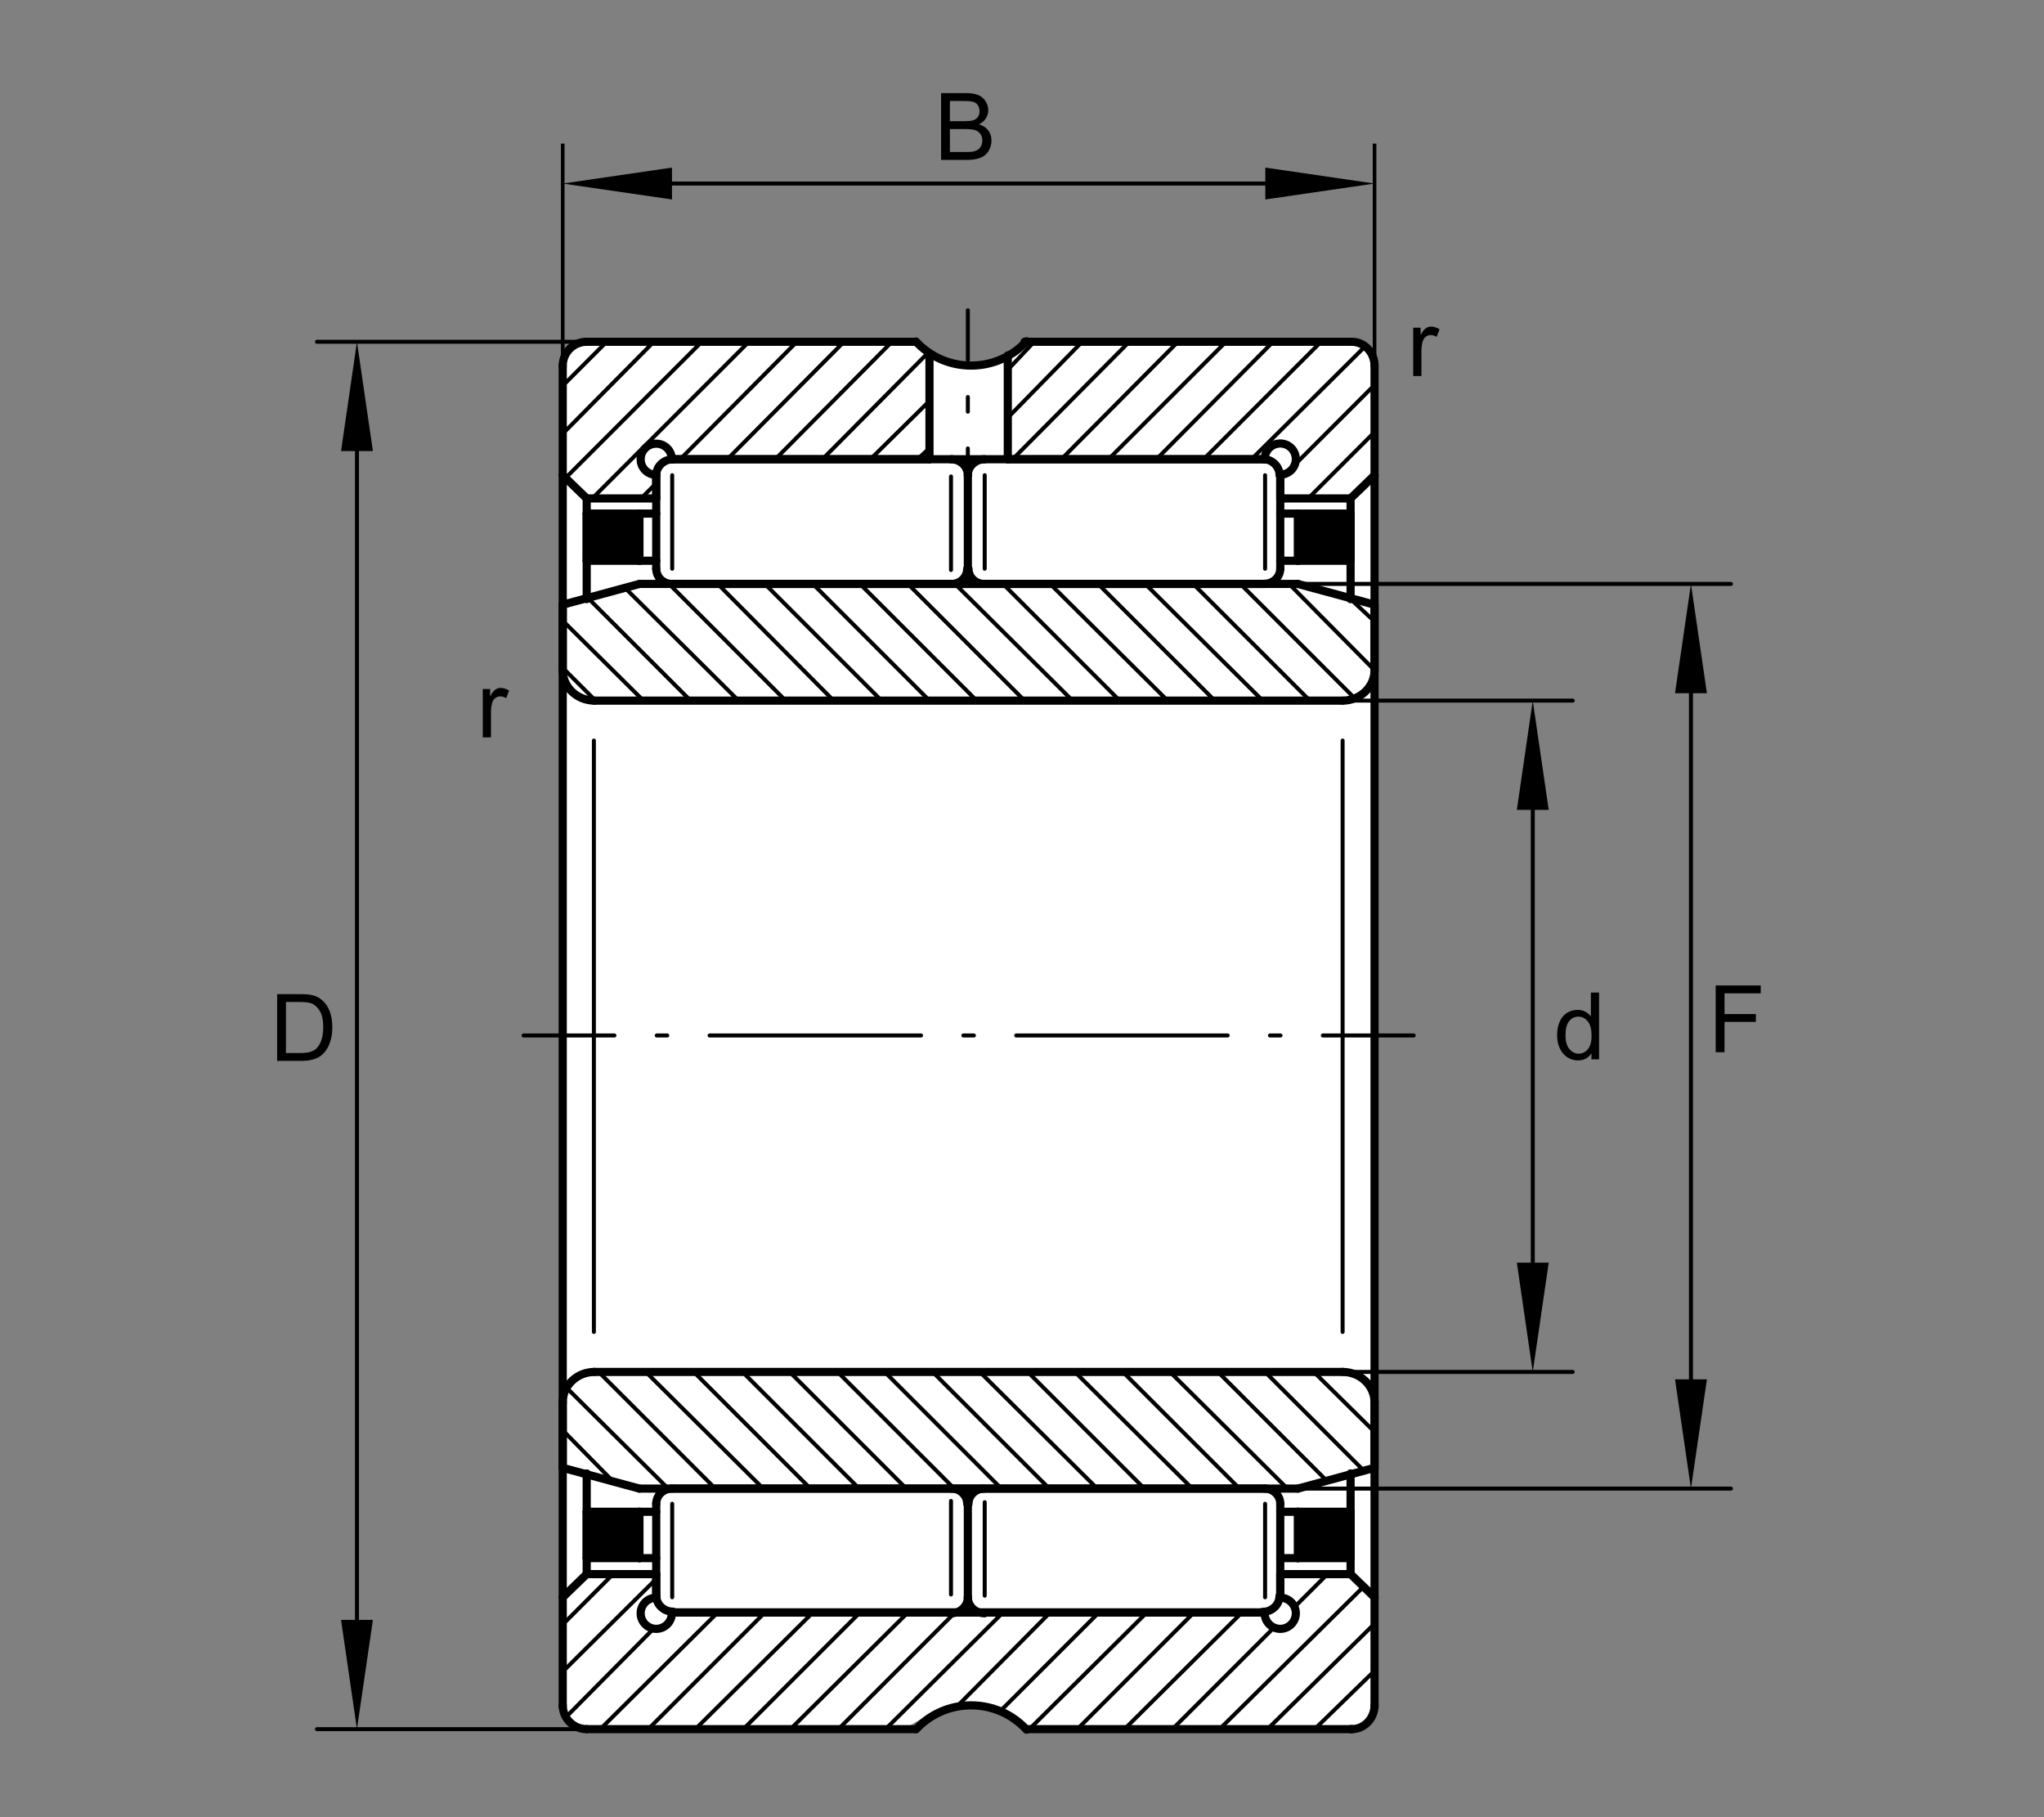 <?xml version="1.0" encoding="utf-8"?>
<!-- Generator: Adobe Illustrator 22.0.0, SVG Export Plug-In . SVG Version: 6.00 Build 0)  -->
<svg version="1.1" xmlns="http://www.w3.org/2000/svg" xmlns:xlink="http://www.w3.org/1999/xlink" x="0px" y="0px"
	 viewBox="0 0 127.559 113.386" style="enable-background:new 0 0 127.559 113.386;" xml:space="preserve">
<rect x="0" y="0" width="127.559" height="113.386" fill="#808080" stroke="none"/>
<g id="grau" style="display:none;">
	<rect id="testfond_2_" style="display:inline;fill:#EBEBEB;" width="127.559" height="113.386"/>
</g>
<g id="rahmen">
	<rect id="Rahmen_x5F_transp" style="fill:none;" width="127.559" height="113.386"/>
</g>
<g id="diagramm_x5F_hintergrund">
</g>
<g id="fuellungen">
	<path style="fill-rule:evenodd;clip-rule:evenodd;fill:#FFFFFF;" d="M37.298,21.237c0,0-2.308-0.219-2.308,1.924
		c0,2.144,0.055,83.175,0.055,83.175s0.054,1.54,1.868,1.54c1.814,0,19.571,0,19.571,0s3.848-3.023,7.642,0l19.79-0.055
		c0,0,1.868,0.495,1.868-1.979c0-2.474,0-82.46,0-82.46s0.276-2.144-1.979-2.144c-2.253,0-19.626,0.165-19.626,0.165
		s-3.848,3.189-7.421-0.109L37.298,21.237z"/>
</g>
<g id="konturen">
	
		<line style="fill:none;stroke:#000000;stroke-width:0.25;stroke-linecap:round;stroke-linejoin:round;stroke-miterlimit:10.433;" x1="81.991" y1="85.604" x2="85.781" y2="89.344"/>
	
		<line style="fill:none;stroke:#000000;stroke-width:0.25;stroke-linecap:round;stroke-linejoin:round;stroke-miterlimit:10.433;" x1="85.132" y1="91.786" x2="78.95" y2="85.604"/>
	
		<line style="fill:none;stroke:#000000;stroke-width:0.25;stroke-linecap:round;stroke-linejoin:round;stroke-miterlimit:10.433;" x1="76.008" y1="85.604" x2="82.789" y2="92.385"/>
	
		<line style="fill:none;stroke:#000000;stroke-width:0.25;stroke-linecap:round;stroke-linejoin:round;stroke-miterlimit:10.433;" x1="80.345" y1="92.884" x2="73.015" y2="85.604"/>
	
		<line style="fill:none;stroke:#000000;stroke-width:0.25;stroke-linecap:round;stroke-linejoin:round;stroke-miterlimit:10.433;" x1="70.074" y1="85.604" x2="77.354" y2="92.884"/>
	
		<line style="fill:none;stroke:#000000;stroke-width:0.25;stroke-linecap:round;stroke-linejoin:round;stroke-miterlimit:10.433;" x1="74.412" y1="92.884" x2="67.081" y2="85.604"/>
	
		<line style="fill:none;stroke:#000000;stroke-width:0.25;stroke-linecap:round;stroke-linejoin:round;stroke-miterlimit:10.433;" x1="64.14" y1="85.604" x2="71.419" y2="92.884"/>
	
		<line style="fill:none;stroke:#000000;stroke-width:0.25;stroke-linecap:round;stroke-linejoin:round;stroke-miterlimit:10.433;" x1="68.478" y1="92.884" x2="61.148" y2="85.604"/>
	
		<line style="fill:none;stroke:#000000;stroke-width:0.25;stroke-linecap:round;stroke-linejoin:round;stroke-miterlimit:10.433;" x1="58.205" y1="85.604" x2="65.486" y2="92.884"/>
	
		<line style="fill:none;stroke:#000000;stroke-width:0.25;stroke-linecap:round;stroke-linejoin:round;stroke-miterlimit:10.433;" x1="62.494" y1="92.884" x2="55.214" y2="85.604"/>
	
		<line style="fill:none;stroke:#000000;stroke-width:0.25;stroke-linecap:round;stroke-linejoin:round;stroke-miterlimit:10.433;" x1="52.272" y1="85.604" x2="59.552" y2="92.884"/>
	
		<line style="fill:none;stroke:#000000;stroke-width:0.25;stroke-linecap:round;stroke-linejoin:round;stroke-miterlimit:10.433;" x1="56.561" y1="92.884" x2="49.279" y2="85.604"/>
	
		<line style="fill:none;stroke:#000000;stroke-width:0.25;stroke-linecap:round;stroke-linejoin:round;stroke-miterlimit:10.433;" x1="46.338" y1="85.604" x2="53.619" y2="92.884"/>
	
		<line style="fill:none;stroke:#000000;stroke-width:0.25;stroke-linecap:round;stroke-linejoin:round;stroke-miterlimit:10.433;" x1="50.577" y1="92.884" x2="43.296" y2="85.604"/>
	
		<line style="fill:none;stroke:#000000;stroke-width:0.25;stroke-linecap:round;stroke-linejoin:round;stroke-miterlimit:10.433;" x1="40.304" y1="85.604" x2="47.634" y2="92.884"/>
	
		<line style="fill:none;stroke:#000000;stroke-width:0.25;stroke-linecap:round;stroke-linejoin:round;stroke-miterlimit:10.433;" x1="44.642" y1="92.884" x2="37.362" y2="85.604"/>
	
		<line style="fill:none;stroke:#000000;stroke-width:0.25;stroke-linecap:round;stroke-linejoin:round;stroke-miterlimit:10.433;" x1="35.366" y1="86.6" x2="41.699" y2="92.884"/>
	
		<line style="fill:none;stroke:#000000;stroke-width:0.25;stroke-linecap:round;stroke-linejoin:round;stroke-miterlimit:10.433;" x1="38.259" y1="92.434" x2="35.118" y2="89.243"/>
	
		<line style="fill:none;stroke:#000000;stroke-width:0.25;stroke-linecap:round;stroke-linejoin:round;stroke-miterlimit:10.433;" x1="85.781" y1="38.779" x2="84.285" y2="37.383"/>
	
		<line style="fill:none;stroke:#000000;stroke-width:0.25;stroke-linecap:round;stroke-linejoin:round;stroke-miterlimit:10.433;" x1="80.446" y1="36.435" x2="85.781" y2="41.821"/>
	
		<line style="fill:none;stroke:#000000;stroke-width:0.25;stroke-linecap:round;stroke-linejoin:round;stroke-miterlimit:10.433;" x1="84.585" y1="43.616" x2="77.404" y2="36.435"/>
	
		<line style="fill:none;stroke:#000000;stroke-width:0.25;stroke-linecap:round;stroke-linejoin:round;stroke-miterlimit:10.433;" x1="74.462" y1="36.435" x2="81.743" y2="43.716"/>
	
		<line style="fill:none;stroke:#000000;stroke-width:0.25;stroke-linecap:round;stroke-linejoin:round;stroke-miterlimit:10.433;" x1="78.8" y1="43.716" x2="71.47" y2="36.435"/>
	
		<line style="fill:none;stroke:#000000;stroke-width:0.25;stroke-linecap:round;stroke-linejoin:round;stroke-miterlimit:10.433;" x1="68.528" y1="36.435" x2="75.809" y2="43.716"/>
	
		<line style="fill:none;stroke:#000000;stroke-width:0.25;stroke-linecap:round;stroke-linejoin:round;stroke-miterlimit:10.433;" x1="72.866" y1="43.716" x2="65.536" y2="36.435"/>
	
		<line style="fill:none;stroke:#000000;stroke-width:0.25;stroke-linecap:round;stroke-linejoin:round;stroke-miterlimit:10.433;" x1="62.593" y1="36.435" x2="69.874" y2="43.716"/>
	
		<line style="fill:none;stroke:#000000;stroke-width:0.25;stroke-linecap:round;stroke-linejoin:round;stroke-miterlimit:10.433;" x1="66.933" y1="43.716" x2="59.601" y2="36.435"/>
	
		<line style="fill:none;stroke:#000000;stroke-width:0.25;stroke-linecap:round;stroke-linejoin:round;stroke-miterlimit:10.433;" x1="56.66" y1="36.435" x2="63.94" y2="43.716"/>
	
		<line style="fill:none;stroke:#000000;stroke-width:0.25;stroke-linecap:round;stroke-linejoin:round;stroke-miterlimit:10.433;" x1="60.949" y1="43.716" x2="53.668" y2="36.435"/>
	
		<line style="fill:none;stroke:#000000;stroke-width:0.25;stroke-linecap:round;stroke-linejoin:round;stroke-miterlimit:10.433;" x1="50.726" y1="36.435" x2="58.006" y2="43.716"/>
	
		<line style="fill:none;stroke:#000000;stroke-width:0.25;stroke-linecap:round;stroke-linejoin:round;stroke-miterlimit:10.433;" x1="55.014" y1="43.716" x2="47.733" y2="36.435"/>
	
		<line style="fill:none;stroke:#000000;stroke-width:0.25;stroke-linecap:round;stroke-linejoin:round;stroke-miterlimit:10.433;" x1="44.792" y1="36.435" x2="52.023" y2="43.716"/>
	
		<line style="fill:none;stroke:#000000;stroke-width:0.25;stroke-linecap:round;stroke-linejoin:round;stroke-miterlimit:10.433;" x1="49.029" y1="43.716" x2="41.75" y2="36.435"/>
	
		<line style="fill:none;stroke:#000000;stroke-width:0.25;stroke-linecap:round;stroke-linejoin:round;stroke-miterlimit:10.433;" x1="39.007" y1="36.685" x2="46.089" y2="43.716"/>
	
		<line style="fill:none;stroke:#000000;stroke-width:0.25;stroke-linecap:round;stroke-linejoin:round;stroke-miterlimit:10.433;" x1="43.096" y1="43.716" x2="36.662" y2="37.283"/>
	
		<line style="fill:none;stroke:#000000;stroke-width:0.25;stroke-linecap:round;stroke-linejoin:round;stroke-miterlimit:10.433;" x1="35.118" y1="38.729" x2="40.154" y2="43.716"/>
	
		<line style="fill:none;stroke:#000000;stroke-width:0.25;stroke-linecap:round;stroke-linejoin:round;stroke-miterlimit:10.433;" x1="37.163" y1="43.716" x2="35.118" y2="41.67"/>
	
		<line style="fill:none;stroke:#000000;stroke-width:0.25;stroke-linecap:round;stroke-linejoin:round;stroke-miterlimit:10.433;" x1="37.062" y1="46.209" x2="37.062" y2="83.11"/>
	
		<line style="fill:none;stroke:#000000;stroke-width:0.25;stroke-linecap:round;stroke-linejoin:round;stroke-miterlimit:10.433;" x1="83.788" y1="46.209" x2="83.788" y2="83.11"/>
	
		<line style="fill:none;stroke:#000000;stroke-width:0.25;stroke-linecap:round;stroke-linejoin:round;stroke-miterlimit:10.433;" x1="82.042" y1="107.893" x2="85.781" y2="104.253"/>
	
		<line style="fill:none;stroke:#000000;stroke-width:0.25;stroke-linecap:round;stroke-linejoin:round;stroke-miterlimit:10.433;" x1="85.781" y1="101.312" x2="79.099" y2="107.893"/>
	
		<line style="fill:none;stroke:#000000;stroke-width:0.25;stroke-linecap:round;stroke-linejoin:round;stroke-miterlimit:10.433;" x1="76.108" y1="107.893" x2="85.083" y2="99.017"/>
	
		<line style="fill:none;stroke:#000000;stroke-width:0.25;stroke-linecap:round;stroke-linejoin:round;stroke-miterlimit:10.433;" x1="82.84" y1="98.22" x2="80.795" y2="100.264"/>
	
		<line style="fill:none;stroke:#000000;stroke-width:0.25;stroke-linecap:round;stroke-linejoin:round;stroke-miterlimit:10.433;" x1="79.499" y1="101.56" x2="73.166" y2="107.893"/>
	
		<line style="fill:none;stroke:#000000;stroke-width:0.25;stroke-linecap:round;stroke-linejoin:round;stroke-miterlimit:10.433;" x1="70.174" y1="107.893" x2="77.503" y2="100.613"/>
	
		<line style="fill:none;stroke:#000000;stroke-width:0.25;stroke-linecap:round;stroke-linejoin:round;stroke-miterlimit:10.433;" x1="74.512" y1="100.613" x2="67.232" y2="107.893"/>
	
		<line style="fill:none;stroke:#000000;stroke-width:0.25;stroke-linecap:round;stroke-linejoin:round;stroke-miterlimit:10.433;" x1="64.239" y1="107.893" x2="71.569" y2="100.613"/>
	
		<line style="fill:none;stroke:#000000;stroke-width:0.25;stroke-linecap:round;stroke-linejoin:round;stroke-miterlimit:10.433;" x1="68.579" y1="100.613" x2="62.345" y2="106.846"/>
	
		<line style="fill:none;stroke:#000000;stroke-width:0.25;stroke-linecap:round;stroke-linejoin:round;stroke-miterlimit:10.433;" x1="59.652" y1="106.547" x2="65.536" y2="100.613"/>
	
		<line style="fill:none;stroke:#000000;stroke-width:0.25;stroke-linecap:round;stroke-linejoin:round;stroke-miterlimit:10.433;" x1="62.593" y1="100.613" x2="55.264" y2="107.893"/>
	
		<line style="fill:none;stroke:#000000;stroke-width:0.25;stroke-linecap:round;stroke-linejoin:round;stroke-miterlimit:10.433;" x1="52.322" y1="107.893" x2="59.601" y2="100.613"/>
	
		<line style="fill:none;stroke:#000000;stroke-width:0.25;stroke-linecap:round;stroke-linejoin:round;stroke-miterlimit:10.433;" x1="56.66" y1="100.613" x2="49.329" y2="107.893"/>
	
		<line style="fill:none;stroke:#000000;stroke-width:0.25;stroke-linecap:round;stroke-linejoin:round;stroke-miterlimit:10.433;" x1="46.386" y1="107.893" x2="53.668" y2="100.613"/>
	
		<line style="fill:none;stroke:#000000;stroke-width:0.25;stroke-linecap:round;stroke-linejoin:round;stroke-miterlimit:10.433;" x1="50.726" y1="100.613" x2="43.396" y2="107.893"/>
	
		<line style="fill:none;stroke:#000000;stroke-width:0.25;stroke-linecap:round;stroke-linejoin:round;stroke-miterlimit:10.433;" x1="40.453" y1="107.893" x2="47.733" y2="100.613"/>
	
		<line style="fill:none;stroke:#000000;stroke-width:0.25;stroke-linecap:round;stroke-linejoin:round;stroke-miterlimit:10.433;" x1="44.792" y1="100.613" x2="37.462" y2="107.893"/>
	
		<line style="fill:none;stroke:#000000;stroke-width:0.25;stroke-linecap:round;stroke-linejoin:round;stroke-miterlimit:10.433;" x1="35.317" y1="107.145" x2="40.802" y2="101.61"/>
	
		<line style="fill:none;stroke:#000000;stroke-width:0.25;stroke-linecap:round;stroke-linejoin:round;stroke-miterlimit:10.433;" x1="40.953" y1="98.519" x2="35.118" y2="104.303"/>
	
		<line style="fill:none;stroke:#000000;stroke-width:0.25;stroke-linecap:round;stroke-linejoin:round;stroke-miterlimit:10.433;" x1="35.118" y1="101.361" x2="38.259" y2="98.22"/>
	
		<line style="fill:none;stroke:#000000;stroke-width:0.25;stroke-linecap:round;stroke-linejoin:round;stroke-miterlimit:10.433;" x1="81.642" y1="31.099" x2="85.781" y2="26.962"/>
	
		<line style="fill:none;stroke:#000000;stroke-width:0.25;stroke-linecap:round;stroke-linejoin:round;stroke-miterlimit:10.433;" x1="85.781" y1="24.019" x2="80.895" y2="28.906"/>
	
		<line style="fill:none;stroke:#000000;stroke-width:0.25;stroke-linecap:round;stroke-linejoin:round;stroke-miterlimit:10.433;" x1="78.101" y1="28.656" x2="85.132" y2="21.675"/>
	
		<line style="fill:none;stroke:#000000;stroke-width:0.25;stroke-linecap:round;stroke-linejoin:round;stroke-miterlimit:10.433;" x1="82.44" y1="21.326" x2="75.11" y2="28.656"/>
	
		<line style="fill:none;stroke:#000000;stroke-width:0.25;stroke-linecap:round;stroke-linejoin:round;stroke-miterlimit:10.433;" x1="72.168" y1="28.656" x2="79.448" y2="21.326"/>
	
		<line style="fill:none;stroke:#000000;stroke-width:0.25;stroke-linecap:round;stroke-linejoin:round;stroke-miterlimit:10.433;" x1="76.507" y1="21.326" x2="69.177" y2="28.656"/>
	
		<line style="fill:none;stroke:#000000;stroke-width:0.25;stroke-linecap:round;stroke-linejoin:round;stroke-miterlimit:10.433;" x1="66.233" y1="28.656" x2="73.514" y2="21.326"/>
	
		<line style="fill:none;stroke:#000000;stroke-width:0.25;stroke-linecap:round;stroke-linejoin:round;stroke-miterlimit:10.433;" x1="70.473" y1="21.326" x2="63.193" y2="28.656"/>
	
		<line style="fill:none;stroke:#000000;stroke-width:0.25;stroke-linecap:round;stroke-linejoin:round;stroke-miterlimit:10.433;" x1="62.893" y1="26.063" x2="67.53" y2="21.326"/>
	
		<line style="fill:none;stroke:#000000;stroke-width:0.25;stroke-linecap:round;stroke-linejoin:round;stroke-miterlimit:10.433;" x1="64.538" y1="21.326" x2="62.893" y2="23.072"/>
	
		<line style="fill:none;stroke:#000000;stroke-width:0.25;stroke-linecap:round;stroke-linejoin:round;stroke-miterlimit:10.433;" x1="57.259" y1="28.656" x2="58.006" y2="27.958"/>
	
		<line style="fill:none;stroke:#000000;stroke-width:0.25;stroke-linecap:round;stroke-linejoin:round;stroke-miterlimit:10.433;" x1="58.006" y1="25.016" x2="54.317" y2="28.656"/>
	
		<line style="fill:none;stroke:#000000;stroke-width:0.25;stroke-linecap:round;stroke-linejoin:round;stroke-miterlimit:10.433;" x1="51.324" y1="28.656" x2="57.856" y2="22.074"/>
	
		<line style="fill:none;stroke:#000000;stroke-width:0.25;stroke-linecap:round;stroke-linejoin:round;stroke-miterlimit:10.433;" x1="55.662" y1="21.326" x2="48.382" y2="28.656"/>
	
		<line style="fill:none;stroke:#000000;stroke-width:0.25;stroke-linecap:round;stroke-linejoin:round;stroke-miterlimit:10.433;" x1="45.39" y1="28.656" x2="52.671" y2="21.326"/>
	
		<line style="fill:none;stroke:#000000;stroke-width:0.25;stroke-linecap:round;stroke-linejoin:round;stroke-miterlimit:10.433;" x1="49.729" y1="21.326" x2="42.448" y2="28.656"/>
	
		<line style="fill:none;stroke:#000000;stroke-width:0.25;stroke-linecap:round;stroke-linejoin:round;stroke-miterlimit:10.433;" x1="40.953" y1="30.152" x2="40.005" y2="31.099"/>
	
		<line style="fill:none;stroke:#000000;stroke-width:0.25;stroke-linecap:round;stroke-linejoin:round;stroke-miterlimit:10.433;" x1="36.962" y1="31.099" x2="46.736" y2="21.326"/>
	
		<line style="fill:none;stroke:#000000;stroke-width:0.25;stroke-linecap:round;stroke-linejoin:round;stroke-miterlimit:10.433;" x1="43.794" y1="21.326" x2="35.317" y2="29.802"/>
	
		<line style="fill:none;stroke:#000000;stroke-width:0.25;stroke-linecap:round;stroke-linejoin:round;stroke-miterlimit:10.433;" x1="35.118" y1="27.061" x2="40.802" y2="21.326"/>
	
		<line style="fill:none;stroke:#000000;stroke-width:0.25;stroke-linecap:round;stroke-linejoin:round;stroke-miterlimit:10.433;" x1="37.86" y1="21.326" x2="35.118" y2="24.068"/>
	
		<line style="fill:none;stroke:#000000;stroke-width:0.25;stroke-linecap:round;stroke-linejoin:round;stroke-miterlimit:10.433;" x1="39.754" y1="97.222" x2="39.905" y2="97.171"/>
	
		<line style="fill:none;stroke:#000000;stroke-width:0.25;stroke-linecap:round;stroke-linejoin:round;stroke-miterlimit:10.433;" x1="39.905" y1="96.973" x2="39.555" y2="97.222"/>
	
		<line style="fill:none;stroke:#000000;stroke-width:0.25;stroke-linecap:round;stroke-linejoin:round;stroke-miterlimit:10.433;" x1="39.455" y1="97.222" x2="39.905" y2="96.773"/>
	
		<line style="fill:none;stroke:#000000;stroke-width:0.25;stroke-linecap:round;stroke-linejoin:round;stroke-miterlimit:10.433;" x1="39.905" y1="96.573" x2="39.256" y2="97.222"/>
	
		<line style="fill:none;stroke:#000000;stroke-width:0.25;stroke-linecap:round;stroke-linejoin:round;stroke-miterlimit:10.433;" x1="39.108" y1="97.222" x2="39.905" y2="96.424"/>
	
		<line style="fill:none;stroke:#000000;stroke-width:0.25;stroke-linecap:round;stroke-linejoin:round;stroke-miterlimit:10.433;" x1="39.905" y1="96.224" x2="38.908" y2="97.222"/>
	
		<line style="fill:none;stroke:#000000;stroke-width:0.25;stroke-linecap:round;stroke-linejoin:round;stroke-miterlimit:10.433;" x1="38.708" y1="97.222" x2="39.905" y2="96.125"/>
	
		<line style="fill:none;stroke:#000000;stroke-width:0.25;stroke-linecap:round;stroke-linejoin:round;stroke-miterlimit:10.433;" x1="39.905" y1="95.925" x2="38.508" y2="97.222"/>
	
		<line style="fill:none;stroke:#000000;stroke-width:0.25;stroke-linecap:round;stroke-linejoin:round;stroke-miterlimit:10.433;" x1="38.41" y1="97.222" x2="39.905" y2="95.726"/>
	
		<line style="fill:none;stroke:#000000;stroke-width:0.25;stroke-linecap:round;stroke-linejoin:round;stroke-miterlimit:10.433;" x1="39.905" y1="95.526" x2="38.209" y2="97.222"/>
	
		<line style="fill:none;stroke:#000000;stroke-width:0.25;stroke-linecap:round;stroke-linejoin:round;stroke-miterlimit:10.433;" x1="38.01" y1="97.222" x2="39.905" y2="95.377"/>
	
		<line style="fill:none;stroke:#000000;stroke-width:0.25;stroke-linecap:round;stroke-linejoin:round;stroke-miterlimit:10.433;" x1="39.905" y1="95.177" x2="37.86" y2="97.222"/>
	
		<line style="fill:none;stroke:#000000;stroke-width:0.25;stroke-linecap:round;stroke-linejoin:round;stroke-miterlimit:10.433;" x1="37.661" y1="97.222" x2="39.905" y2="95.028"/>
	
		<line style="fill:none;stroke:#000000;stroke-width:0.25;stroke-linecap:round;stroke-linejoin:round;stroke-miterlimit:10.433;" x1="39.905" y1="94.878" x2="37.462" y2="97.222"/>
	
		<line style="fill:none;stroke:#000000;stroke-width:0.25;stroke-linecap:round;stroke-linejoin:round;stroke-miterlimit:10.433;" x1="37.362" y1="97.222" x2="39.905" y2="94.679"/>
	
		<line style="fill:none;stroke:#000000;stroke-width:0.25;stroke-linecap:round;stroke-linejoin:round;stroke-miterlimit:10.433;" x1="39.905" y1="94.479" x2="37.163" y2="97.222"/>
	
		<line style="fill:none;stroke:#000000;stroke-width:0.25;stroke-linecap:round;stroke-linejoin:round;stroke-miterlimit:10.433;" x1="36.962" y1="97.222" x2="39.905" y2="94.329"/>
	
		<line style="fill:none;stroke:#000000;stroke-width:0.25;stroke-linecap:round;stroke-linejoin:round;stroke-miterlimit:10.433;" x1="39.706" y1="94.329" x2="36.813" y2="97.222"/>
	
		<line style="fill:none;stroke:#000000;stroke-width:0.25;stroke-linecap:round;stroke-linejoin:round;stroke-miterlimit:10.433;" x1="36.614" y1="97.222" x2="39.506" y2="94.329"/>
	
		<line style="fill:none;stroke:#000000;stroke-width:0.25;stroke-linecap:round;stroke-linejoin:round;stroke-miterlimit:10.433;" x1="39.407" y1="94.329" x2="36.614" y2="97.072"/>
	
		<line style="fill:none;stroke:#000000;stroke-width:0.25;stroke-linecap:round;stroke-linejoin:round;stroke-miterlimit:10.433;" x1="36.614" y1="96.923" x2="39.207" y2="94.329"/>
	
		<line style="fill:none;stroke:#000000;stroke-width:0.25;stroke-linecap:round;stroke-linejoin:round;stroke-miterlimit:10.433;" x1="39.007" y1="94.329" x2="36.614" y2="96.773"/>
	
		<line style="fill:none;stroke:#000000;stroke-width:0.25;stroke-linecap:round;stroke-linejoin:round;stroke-miterlimit:10.433;" x1="36.614" y1="96.573" x2="38.858" y2="94.329"/>
	
		<line style="fill:none;stroke:#000000;stroke-width:0.25;stroke-linecap:round;stroke-linejoin:round;stroke-miterlimit:10.433;" x1="38.658" y1="94.329" x2="36.614" y2="96.424"/>
	
		<line style="fill:none;stroke:#000000;stroke-width:0.25;stroke-linecap:round;stroke-linejoin:round;stroke-miterlimit:10.433;" x1="36.614" y1="96.224" x2="38.458" y2="94.329"/>
	
		<line style="fill:none;stroke:#000000;stroke-width:0.25;stroke-linecap:round;stroke-linejoin:round;stroke-miterlimit:10.433;" x1="38.359" y1="94.329" x2="36.614" y2="96.025"/>
	
		<line style="fill:none;stroke:#000000;stroke-width:0.25;stroke-linecap:round;stroke-linejoin:round;stroke-miterlimit:10.433;" x1="36.614" y1="95.925" x2="38.159" y2="94.329"/>
	
		<line style="fill:none;stroke:#000000;stroke-width:0.25;stroke-linecap:round;stroke-linejoin:round;stroke-miterlimit:10.433;" x1="37.96" y1="94.329" x2="36.614" y2="95.726"/>
	
		<line style="fill:none;stroke:#000000;stroke-width:0.25;stroke-linecap:round;stroke-linejoin:round;stroke-miterlimit:10.433;" x1="36.614" y1="95.526" x2="37.81" y2="94.329"/>
	
		<line style="fill:none;stroke:#000000;stroke-width:0.25;stroke-linecap:round;stroke-linejoin:round;stroke-miterlimit:10.433;" x1="37.611" y1="94.329" x2="36.614" y2="95.377"/>
	
		<line style="fill:none;stroke:#000000;stroke-width:0.25;stroke-linecap:round;stroke-linejoin:round;stroke-miterlimit:10.433;" x1="36.614" y1="95.177" x2="37.462" y2="94.329"/>
	
		<line style="fill:none;stroke:#000000;stroke-width:0.25;stroke-linecap:round;stroke-linejoin:round;stroke-miterlimit:10.433;" x1="37.311" y1="94.329" x2="36.614" y2="94.977"/>
	
		<line style="fill:none;stroke:#000000;stroke-width:0.25;stroke-linecap:round;stroke-linejoin:round;stroke-miterlimit:10.433;" x1="36.614" y1="94.878" x2="37.113" y2="94.329"/>
	
		<line style="fill:none;stroke:#000000;stroke-width:0.25;stroke-linecap:round;stroke-linejoin:round;stroke-miterlimit:10.433;" x1="36.913" y1="94.329" x2="36.614" y2="94.679"/>
	
		<line style="fill:none;stroke:#000000;stroke-width:0.25;stroke-linecap:round;stroke-linejoin:round;stroke-miterlimit:10.433;" x1="36.614" y1="94.479" x2="36.713" y2="94.329"/>
	
		<line style="fill:none;stroke:#000000;stroke-width:0.25;stroke-linecap:round;stroke-linejoin:round;stroke-miterlimit:10.433;" x1="84.235" y1="97.222" x2="84.285" y2="97.171"/>
	
		<line style="fill:none;stroke:#000000;stroke-width:0.25;stroke-linecap:round;stroke-linejoin:round;stroke-miterlimit:10.433;" x1="84.285" y1="96.973" x2="84.037" y2="97.222"/>
	
		<line style="fill:none;stroke:#000000;stroke-width:0.25;stroke-linecap:round;stroke-linejoin:round;stroke-miterlimit:10.433;" x1="83.836" y1="97.222" x2="84.285" y2="96.773"/>
	
		<line style="fill:none;stroke:#000000;stroke-width:0.25;stroke-linecap:round;stroke-linejoin:round;stroke-miterlimit:10.433;" x1="84.285" y1="96.573" x2="83.688" y2="97.222"/>
	
		<line style="fill:none;stroke:#000000;stroke-width:0.25;stroke-linecap:round;stroke-linejoin:round;stroke-miterlimit:10.433;" x1="83.489" y1="97.222" x2="84.285" y2="96.474"/>
	
		<line style="fill:none;stroke:#000000;stroke-width:0.25;stroke-linecap:round;stroke-linejoin:round;stroke-miterlimit:10.433;" x1="84.285" y1="96.275" x2="83.288" y2="97.222"/>
	
		<line style="fill:none;stroke:#000000;stroke-width:0.25;stroke-linecap:round;stroke-linejoin:round;stroke-miterlimit:10.433;" x1="83.189" y1="97.222" x2="84.285" y2="96.125"/>
	
		<line style="fill:none;stroke:#000000;stroke-width:0.25;stroke-linecap:round;stroke-linejoin:round;stroke-miterlimit:10.433;" x1="84.285" y1="95.925" x2="82.988" y2="97.222"/>
	
		<line style="fill:none;stroke:#000000;stroke-width:0.25;stroke-linecap:round;stroke-linejoin:round;stroke-miterlimit:10.433;" x1="82.789" y1="97.222" x2="84.285" y2="95.726"/>
	
		<line style="fill:none;stroke:#000000;stroke-width:0.25;stroke-linecap:round;stroke-linejoin:round;stroke-miterlimit:10.433;" x1="84.285" y1="95.526" x2="82.59" y2="97.222"/>
	
		<line style="fill:none;stroke:#000000;stroke-width:0.25;stroke-linecap:round;stroke-linejoin:round;stroke-miterlimit:10.433;" x1="82.44" y1="97.222" x2="84.285" y2="95.426"/>
	
		<line style="fill:none;stroke:#000000;stroke-width:0.25;stroke-linecap:round;stroke-linejoin:round;stroke-miterlimit:10.433;" x1="84.285" y1="95.227" x2="82.241" y2="97.222"/>
	
		<line style="fill:none;stroke:#000000;stroke-width:0.25;stroke-linecap:round;stroke-linejoin:round;stroke-miterlimit:10.433;" x1="82.141" y1="97.222" x2="84.285" y2="95.028"/>
	
		<line style="fill:none;stroke:#000000;stroke-width:0.25;stroke-linecap:round;stroke-linejoin:round;stroke-miterlimit:10.433;" x1="84.285" y1="94.878" x2="81.942" y2="97.222"/>
	
		<line style="fill:none;stroke:#000000;stroke-width:0.25;stroke-linecap:round;stroke-linejoin:round;stroke-miterlimit:10.433;" x1="81.743" y1="97.222" x2="84.285" y2="94.679"/>
	
		<line style="fill:none;stroke:#000000;stroke-width:0.25;stroke-linecap:round;stroke-linejoin:round;stroke-miterlimit:10.433;" x1="84.285" y1="94.479" x2="81.543" y2="97.222"/>
	
		<line style="fill:none;stroke:#000000;stroke-width:0.25;stroke-linecap:round;stroke-linejoin:round;stroke-miterlimit:10.433;" x1="81.393" y1="97.222" x2="84.285" y2="94.379"/>
	
		<line style="fill:none;stroke:#000000;stroke-width:0.25;stroke-linecap:round;stroke-linejoin:round;stroke-miterlimit:10.433;" x1="84.135" y1="94.329" x2="81.245" y2="97.222"/>
	
		<line style="fill:none;stroke:#000000;stroke-width:0.25;stroke-linecap:round;stroke-linejoin:round;stroke-miterlimit:10.433;" x1="81.044" y1="97.222" x2="83.986" y2="94.329"/>
	
		<line style="fill:none;stroke:#000000;stroke-width:0.25;stroke-linecap:round;stroke-linejoin:round;stroke-miterlimit:10.433;" x1="83.788" y1="94.329" x2="80.994" y2="97.171"/>
	
		<line style="fill:none;stroke:#000000;stroke-width:0.25;stroke-linecap:round;stroke-linejoin:round;stroke-miterlimit:10.433;" x1="80.994" y1="96.973" x2="83.587" y2="94.329"/>
	
		<line style="fill:none;stroke:#000000;stroke-width:0.25;stroke-linecap:round;stroke-linejoin:round;stroke-miterlimit:10.433;" x1="83.438" y1="94.329" x2="80.994" y2="96.773"/>
	
		<line style="fill:none;stroke:#000000;stroke-width:0.25;stroke-linecap:round;stroke-linejoin:round;stroke-miterlimit:10.433;" x1="80.994" y1="96.573" x2="83.288" y2="94.329"/>
	
		<line style="fill:none;stroke:#000000;stroke-width:0.25;stroke-linecap:round;stroke-linejoin:round;stroke-miterlimit:10.433;" x1="83.088" y1="94.329" x2="80.994" y2="96.424"/>
	
		<line style="fill:none;stroke:#000000;stroke-width:0.25;stroke-linecap:round;stroke-linejoin:round;stroke-miterlimit:10.433;" x1="80.994" y1="96.224" x2="82.939" y2="94.329"/>
	
		<line style="fill:none;stroke:#000000;stroke-width:0.25;stroke-linecap:round;stroke-linejoin:round;stroke-miterlimit:10.433;" x1="82.74" y1="94.329" x2="80.994" y2="96.125"/>
	
		<line style="fill:none;stroke:#000000;stroke-width:0.25;stroke-linecap:round;stroke-linejoin:round;stroke-miterlimit:10.433;" x1="80.994" y1="95.925" x2="82.541" y2="94.329"/>
	
		<line style="fill:none;stroke:#000000;stroke-width:0.25;stroke-linecap:round;stroke-linejoin:round;stroke-miterlimit:10.433;" x1="82.341" y1="94.329" x2="80.994" y2="95.726"/>
	
		<line style="fill:none;stroke:#000000;stroke-width:0.25;stroke-linecap:round;stroke-linejoin:round;stroke-miterlimit:10.433;" x1="80.994" y1="95.526" x2="82.241" y2="94.329"/>
	
		<line style="fill:none;stroke:#000000;stroke-width:0.25;stroke-linecap:round;stroke-linejoin:round;stroke-miterlimit:10.433;" x1="82.042" y1="94.329" x2="80.994" y2="95.377"/>
	
		<line style="fill:none;stroke:#000000;stroke-width:0.25;stroke-linecap:round;stroke-linejoin:round;stroke-miterlimit:10.433;" x1="80.994" y1="95.227" x2="81.891" y2="94.329"/>
	
		<line style="fill:none;stroke:#000000;stroke-width:0.25;stroke-linecap:round;stroke-linejoin:round;stroke-miterlimit:10.433;" x1="81.692" y1="94.329" x2="80.994" y2="95.028"/>
	
		<line style="fill:none;stroke:#000000;stroke-width:0.25;stroke-linecap:round;stroke-linejoin:round;stroke-miterlimit:10.433;" x1="80.994" y1="94.878" x2="81.493" y2="94.329"/>
	
		<line style="fill:none;stroke:#000000;stroke-width:0.25;stroke-linecap:round;stroke-linejoin:round;stroke-miterlimit:10.433;" x1="81.293" y1="94.329" x2="80.994" y2="94.679"/>
	
		<line style="fill:none;stroke:#000000;stroke-width:0.25;stroke-linecap:round;stroke-linejoin:round;stroke-miterlimit:10.433;" x1="80.994" y1="94.479" x2="81.194" y2="94.329"/>
	
		<path style="fill:none;stroke:#000000;stroke-width:0.25;stroke-linecap:round;stroke-linejoin:round;stroke-miterlimit:10.433;" d="
		M80.994,94.329"/>
	
		<line style="fill:none;stroke:#000000;stroke-width:0.25;stroke-linecap:round;stroke-linejoin:round;stroke-miterlimit:10.433;" x1="84.135" y1="34.989" x2="84.285" y2="34.889"/>
	
		<line style="fill:none;stroke:#000000;stroke-width:0.25;stroke-linecap:round;stroke-linejoin:round;stroke-miterlimit:10.433;" x1="84.285" y1="34.69" x2="84.037" y2="34.989"/>
	
		<line style="fill:none;stroke:#000000;stroke-width:0.25;stroke-linecap:round;stroke-linejoin:round;stroke-miterlimit:10.433;" x1="83.836" y1="34.989" x2="84.285" y2="34.541"/>
	
		<line style="fill:none;stroke:#000000;stroke-width:0.25;stroke-linecap:round;stroke-linejoin:round;stroke-miterlimit:10.433;" x1="84.285" y1="34.341" x2="83.688" y2="34.989"/>
	
		<line style="fill:none;stroke:#000000;stroke-width:0.25;stroke-linecap:round;stroke-linejoin:round;stroke-miterlimit:10.433;" x1="83.489" y1="34.989" x2="84.285" y2="34.191"/>
	
		<line style="fill:none;stroke:#000000;stroke-width:0.25;stroke-linecap:round;stroke-linejoin:round;stroke-miterlimit:10.433;" x1="84.285" y1="34.042" x2="83.288" y2="34.989"/>
	
		<line style="fill:none;stroke:#000000;stroke-width:0.25;stroke-linecap:round;stroke-linejoin:round;stroke-miterlimit:10.433;" x1="83.088" y1="34.989" x2="84.285" y2="33.842"/>
	
		<line style="fill:none;stroke:#000000;stroke-width:0.25;stroke-linecap:round;stroke-linejoin:round;stroke-miterlimit:10.433;" x1="84.285" y1="33.643" x2="82.988" y2="34.989"/>
	
		<line style="fill:none;stroke:#000000;stroke-width:0.25;stroke-linecap:round;stroke-linejoin:round;stroke-miterlimit:10.433;" x1="82.789" y1="34.989" x2="84.285" y2="33.443"/>
	
		<line style="fill:none;stroke:#000000;stroke-width:0.25;stroke-linecap:round;stroke-linejoin:round;stroke-miterlimit:10.433;" x1="84.285" y1="33.343" x2="82.59" y2="34.989"/>
	
		<line style="fill:none;stroke:#000000;stroke-width:0.25;stroke-linecap:round;stroke-linejoin:round;stroke-miterlimit:10.433;" x1="82.44" y1="34.989" x2="84.285" y2="33.145"/>
	
		<line style="fill:none;stroke:#000000;stroke-width:0.25;stroke-linecap:round;stroke-linejoin:round;stroke-miterlimit:10.433;" x1="84.285" y1="32.996" x2="82.241" y2="34.989"/>
	
		<line style="fill:none;stroke:#000000;stroke-width:0.25;stroke-linecap:round;stroke-linejoin:round;stroke-miterlimit:10.433;" x1="82.042" y1="34.989" x2="84.285" y2="32.796"/>
	
		<line style="fill:none;stroke:#000000;stroke-width:0.25;stroke-linecap:round;stroke-linejoin:round;stroke-miterlimit:10.433;" x1="84.285" y1="32.595" x2="81.942" y2="34.989"/>
	
		<line style="fill:none;stroke:#000000;stroke-width:0.25;stroke-linecap:round;stroke-linejoin:round;stroke-miterlimit:10.433;" x1="81.743" y1="34.989" x2="84.285" y2="32.396"/>
	
		<line style="fill:none;stroke:#000000;stroke-width:0.25;stroke-linecap:round;stroke-linejoin:round;stroke-miterlimit:10.433;" x1="84.285" y1="32.297" x2="81.543" y2="34.989"/>
	
		<line style="fill:none;stroke:#000000;stroke-width:0.25;stroke-linecap:round;stroke-linejoin:round;stroke-miterlimit:10.433;" x1="81.393" y1="34.989" x2="84.285" y2="32.097"/>
	
		<line style="fill:none;stroke:#000000;stroke-width:0.25;stroke-linecap:round;stroke-linejoin:round;stroke-miterlimit:10.433;" x1="84.135" y1="32.046" x2="81.194" y2="34.989"/>
	
		<line style="fill:none;stroke:#000000;stroke-width:0.25;stroke-linecap:round;stroke-linejoin:round;stroke-miterlimit:10.433;" x1="81.044" y1="34.989" x2="83.986" y2="32.046"/>
	
		<line style="fill:none;stroke:#000000;stroke-width:0.25;stroke-linecap:round;stroke-linejoin:round;stroke-miterlimit:10.433;" x1="83.788" y1="32.046" x2="80.994" y2="34.889"/>
	
		<line style="fill:none;stroke:#000000;stroke-width:0.25;stroke-linecap:round;stroke-linejoin:round;stroke-miterlimit:10.433;" x1="80.994" y1="34.69" x2="83.587" y2="32.046"/>
	
		<line style="fill:none;stroke:#000000;stroke-width:0.25;stroke-linecap:round;stroke-linejoin:round;stroke-miterlimit:10.433;" x1="83.438" y1="32.046" x2="80.994" y2="34.541"/>
	
		<line style="fill:none;stroke:#000000;stroke-width:0.25;stroke-linecap:round;stroke-linejoin:round;stroke-miterlimit:10.433;" x1="80.994" y1="34.341" x2="83.238" y2="32.046"/>
	
		<line style="fill:none;stroke:#000000;stroke-width:0.25;stroke-linecap:round;stroke-linejoin:round;stroke-miterlimit:10.433;" x1="83.088" y1="32.046" x2="80.994" y2="34.142"/>
	
		<line style="fill:none;stroke:#000000;stroke-width:0.25;stroke-linecap:round;stroke-linejoin:round;stroke-miterlimit:10.433;" x1="80.994" y1="34.042" x2="82.939" y2="32.046"/>
	
		<line style="fill:none;stroke:#000000;stroke-width:0.25;stroke-linecap:round;stroke-linejoin:round;stroke-miterlimit:10.433;" x1="82.74" y1="32.046" x2="80.994" y2="33.842"/>
	
		<line style="fill:none;stroke:#000000;stroke-width:0.25;stroke-linecap:round;stroke-linejoin:round;stroke-miterlimit:10.433;" x1="80.994" y1="33.643" x2="82.541" y2="32.046"/>
	
		<line style="fill:none;stroke:#000000;stroke-width:0.25;stroke-linecap:round;stroke-linejoin:round;stroke-miterlimit:10.433;" x1="82.341" y1="32.046" x2="80.994" y2="33.443"/>
	
		<line style="fill:none;stroke:#000000;stroke-width:0.25;stroke-linecap:round;stroke-linejoin:round;stroke-miterlimit:10.433;" x1="80.994" y1="33.294" x2="82.192" y2="32.046"/>
	
		<line style="fill:none;stroke:#000000;stroke-width:0.25;stroke-linecap:round;stroke-linejoin:round;stroke-miterlimit:10.433;" x1="82.042" y1="32.046" x2="80.994" y2="33.094"/>
	
		<line style="fill:none;stroke:#000000;stroke-width:0.25;stroke-linecap:round;stroke-linejoin:round;stroke-miterlimit:10.433;" x1="80.994" y1="32.996" x2="81.891" y2="32.046"/>
	
		<line style="fill:none;stroke:#000000;stroke-width:0.25;stroke-linecap:round;stroke-linejoin:round;stroke-miterlimit:10.433;" x1="81.692" y1="32.046" x2="80.994" y2="32.796"/>
	
		<line style="fill:none;stroke:#000000;stroke-width:0.25;stroke-linecap:round;stroke-linejoin:round;stroke-miterlimit:10.433;" x1="80.994" y1="32.595" x2="81.493" y2="32.046"/>
	
		<line style="fill:none;stroke:#000000;stroke-width:0.25;stroke-linecap:round;stroke-linejoin:round;stroke-miterlimit:10.433;" x1="81.293" y1="32.046" x2="80.994" y2="32.396"/>
	
		<line style="fill:none;stroke:#000000;stroke-width:0.25;stroke-linecap:round;stroke-linejoin:round;stroke-miterlimit:10.433;" x1="80.994" y1="32.246" x2="81.144" y2="32.046"/>
	
		<line style="fill:none;stroke:#000000;stroke-width:0.25;stroke-linecap:round;stroke-linejoin:round;stroke-miterlimit:10.433;" x1="39.754" y1="34.989" x2="39.905" y2="34.889"/>
	
		<line style="fill:none;stroke:#000000;stroke-width:0.25;stroke-linecap:round;stroke-linejoin:round;stroke-miterlimit:10.433;" x1="39.905" y1="34.69" x2="39.555" y2="34.989"/>
	
		<line style="fill:none;stroke:#000000;stroke-width:0.25;stroke-linecap:round;stroke-linejoin:round;stroke-miterlimit:10.433;" x1="39.407" y1="34.989" x2="39.905" y2="34.541"/>
	
		<line style="fill:none;stroke:#000000;stroke-width:0.25;stroke-linecap:round;stroke-linejoin:round;stroke-miterlimit:10.433;" x1="39.905" y1="34.341" x2="39.256" y2="34.989"/>
	
		<line style="fill:none;stroke:#000000;stroke-width:0.25;stroke-linecap:round;stroke-linejoin:round;stroke-miterlimit:10.433;" x1="39.108" y1="34.989" x2="39.905" y2="34.142"/>
	
		<line style="fill:none;stroke:#000000;stroke-width:0.25;stroke-linecap:round;stroke-linejoin:round;stroke-miterlimit:10.433;" x1="39.905" y1="33.942" x2="38.908" y2="34.989"/>
	
		<line style="fill:none;stroke:#000000;stroke-width:0.25;stroke-linecap:round;stroke-linejoin:round;stroke-miterlimit:10.433;" x1="38.708" y1="34.989" x2="39.905" y2="33.842"/>
	
		<line style="fill:none;stroke:#000000;stroke-width:0.25;stroke-linecap:round;stroke-linejoin:round;stroke-miterlimit:10.433;" x1="39.905" y1="33.643" x2="38.508" y2="34.989"/>
	
		<line style="fill:none;stroke:#000000;stroke-width:0.25;stroke-linecap:round;stroke-linejoin:round;stroke-miterlimit:10.433;" x1="38.359" y1="34.989" x2="39.905" y2="33.443"/>
	
		<line style="fill:none;stroke:#000000;stroke-width:0.25;stroke-linecap:round;stroke-linejoin:round;stroke-miterlimit:10.433;" x1="39.905" y1="33.294" x2="38.209" y2="34.989"/>
	
		<line style="fill:none;stroke:#000000;stroke-width:0.25;stroke-linecap:round;stroke-linejoin:round;stroke-miterlimit:10.433;" x1="38.01" y1="34.989" x2="39.905" y2="33.094"/>
	
		<line style="fill:none;stroke:#000000;stroke-width:0.25;stroke-linecap:round;stroke-linejoin:round;stroke-miterlimit:10.433;" x1="39.905" y1="32.996" x2="37.86" y2="34.989"/>
	
		<line style="fill:none;stroke:#000000;stroke-width:0.25;stroke-linecap:round;stroke-linejoin:round;stroke-miterlimit:10.433;" x1="37.661" y1="34.989" x2="39.905" y2="32.796"/>
	
		<line style="fill:none;stroke:#000000;stroke-width:0.25;stroke-linecap:round;stroke-linejoin:round;stroke-miterlimit:10.433;" x1="39.905" y1="32.595" x2="37.462" y2="34.989"/>
	
		<line style="fill:none;stroke:#000000;stroke-width:0.25;stroke-linecap:round;stroke-linejoin:round;stroke-miterlimit:10.433;" x1="37.311" y1="34.989" x2="39.905" y2="32.396"/>
	
		<line style="fill:none;stroke:#000000;stroke-width:0.25;stroke-linecap:round;stroke-linejoin:round;stroke-miterlimit:10.433;" x1="39.905" y1="32.246" x2="37.163" y2="34.989"/>
	
		<line style="fill:none;stroke:#000000;stroke-width:0.25;stroke-linecap:round;stroke-linejoin:round;stroke-miterlimit:10.433;" x1="36.962" y1="34.989" x2="39.905" y2="32.046"/>
	
		<line style="fill:none;stroke:#000000;stroke-width:0.25;stroke-linecap:round;stroke-linejoin:round;stroke-miterlimit:10.433;" x1="39.706" y1="32.046" x2="36.813" y2="34.989"/>
	
		<line style="fill:none;stroke:#000000;stroke-width:0.25;stroke-linecap:round;stroke-linejoin:round;stroke-miterlimit:10.433;" x1="36.614" y1="34.989" x2="39.506" y2="32.046"/>
	
		<line style="fill:none;stroke:#000000;stroke-width:0.25;stroke-linecap:round;stroke-linejoin:round;stroke-miterlimit:10.433;" x1="39.356" y1="32.046" x2="36.614" y2="34.84"/>
	
		<line style="fill:none;stroke:#000000;stroke-width:0.25;stroke-linecap:round;stroke-linejoin:round;stroke-miterlimit:10.433;" x1="36.614" y1="34.69" x2="39.207" y2="32.046"/>
	
		<line style="fill:none;stroke:#000000;stroke-width:0.25;stroke-linecap:round;stroke-linejoin:round;stroke-miterlimit:10.433;" x1="39.007" y1="32.046" x2="36.614" y2="34.541"/>
	
		<line style="fill:none;stroke:#000000;stroke-width:0.25;stroke-linecap:round;stroke-linejoin:round;stroke-miterlimit:10.433;" x1="36.614" y1="34.341" x2="38.858" y2="32.046"/>
	
		<line style="fill:none;stroke:#000000;stroke-width:0.25;stroke-linecap:round;stroke-linejoin:round;stroke-miterlimit:10.433;" x1="38.658" y1="32.046" x2="36.614" y2="34.142"/>
	
		<line style="fill:none;stroke:#000000;stroke-width:0.25;stroke-linecap:round;stroke-linejoin:round;stroke-miterlimit:10.433;" x1="36.614" y1="33.942" x2="38.458" y2="32.046"/>
	
		<line style="fill:none;stroke:#000000;stroke-width:0.25;stroke-linecap:round;stroke-linejoin:round;stroke-miterlimit:10.433;" x1="38.259" y1="32.046" x2="36.614" y2="33.792"/>
	
		<line style="fill:none;stroke:#000000;stroke-width:0.25;stroke-linecap:round;stroke-linejoin:round;stroke-miterlimit:10.433;" x1="36.614" y1="33.643" x2="38.159" y2="32.046"/>
	
		<line style="fill:none;stroke:#000000;stroke-width:0.25;stroke-linecap:round;stroke-linejoin:round;stroke-miterlimit:10.433;" x1="37.96" y1="32.046" x2="36.614" y2="33.443"/>
	
		<line style="fill:none;stroke:#000000;stroke-width:0.25;stroke-linecap:round;stroke-linejoin:round;stroke-miterlimit:10.433;" x1="36.614" y1="33.294" x2="37.81" y2="32.046"/>
	
		<line style="fill:none;stroke:#000000;stroke-width:0.25;stroke-linecap:round;stroke-linejoin:round;stroke-miterlimit:10.433;" x1="37.611" y1="32.046" x2="36.614" y2="33.094"/>
	
		<line style="fill:none;stroke:#000000;stroke-width:0.25;stroke-linecap:round;stroke-linejoin:round;stroke-miterlimit:10.433;" x1="36.614" y1="32.894" x2="37.412" y2="32.046"/>
	
		<line style="fill:none;stroke:#000000;stroke-width:0.25;stroke-linecap:round;stroke-linejoin:round;stroke-miterlimit:10.433;" x1="37.311" y1="32.046" x2="36.614" y2="32.745"/>
	
		<line style="fill:none;stroke:#000000;stroke-width:0.25;stroke-linecap:round;stroke-linejoin:round;stroke-miterlimit:10.433;" x1="36.614" y1="32.595" x2="37.113" y2="32.046"/>
	
		<line style="fill:none;stroke:#000000;stroke-width:0.25;stroke-linecap:round;stroke-linejoin:round;stroke-miterlimit:10.433;" x1="36.913" y1="32.046" x2="36.614" y2="32.396"/>
	
		<line style="fill:none;stroke:#000000;stroke-width:0.25;stroke-linecap:round;stroke-linejoin:round;stroke-miterlimit:10.433;" x1="36.614" y1="32.246" x2="36.713" y2="32.046"/>
	
		<line style="fill:none;stroke:#000000;stroke-width:0.25;stroke-linecap:round;stroke-linejoin:round;stroke-miterlimit:10.433;" x1="41.949" y1="29.653" x2="41.949" y2="35.488"/>
	
		<line style="fill:none;stroke:#000000;stroke-width:0.25;stroke-linecap:round;stroke-linejoin:round;stroke-miterlimit:10.433;" x1="78.95" y1="29.653" x2="78.95" y2="35.488"/>
	
		<line style="fill:none;stroke:#000000;stroke-width:0.25;stroke-linecap:round;stroke-linejoin:round;stroke-miterlimit:10.433;" x1="41.949" y1="93.831" x2="41.949" y2="99.665"/>
	
		<line style="fill:none;stroke:#000000;stroke-width:0.25;stroke-linecap:round;stroke-linejoin:round;stroke-miterlimit:10.433;" x1="78.95" y1="93.831" x2="78.95" y2="99.665"/>
	<g>
		<g>
			
				<line style="fill:none;stroke:#000000;stroke-width:0.25;stroke-linecap:round;stroke-linejoin:round;" x1="32.675" y1="64.61" x2="38.344" y2="64.61"/>
			
				<line style="fill:none;stroke:#000000;stroke-width:0.25;stroke-linecap:round;stroke-linejoin:round;stroke-dasharray:0.66,2.639;" x1="40.984" y1="64.61" x2="42.963" y2="64.61"/>
			
				<line style="fill:none;stroke:#000000;stroke-width:0.25;stroke-linecap:round;stroke-linejoin:round;stroke-dasharray:13.197,2.639,0.66,2.639;" x1="44.283" y1="64.61" x2="81.235" y2="64.61"/>
			
				<line style="fill:none;stroke:#000000;stroke-width:0.25;stroke-linecap:round;stroke-linejoin:round;" x1="82.555" y1="64.61" x2="88.224" y2="64.61"/>
		</g>
	</g>
	<g>
		<g>
			
				<line style="fill:none;stroke:#000000;stroke-width:0.25;stroke-linecap:round;stroke-linejoin:round;" x1="60.4" y1="31.099" x2="60.4" y2="27.981"/>
			
				<line style="fill:none;stroke:#000000;stroke-width:0.25;stroke-linecap:round;stroke-linejoin:round;stroke-dasharray:0.917,2.293;" x1="60.4" y1="25.688" x2="60.4" y2="23.624"/>
			
				<line style="fill:none;stroke:#000000;stroke-width:0.25;stroke-linecap:round;stroke-linejoin:round;" x1="60.4" y1="22.477" x2="60.4" y2="19.359"/>
		</g>
	</g>
	
		<line style="fill:none;stroke:#000000;stroke-width:0.51;stroke-linecap:round;stroke-linejoin:round;stroke-miterlimit:10;" x1="85.781" y1="91.587" x2="80.994" y2="92.884"/>
	
		<line style="fill:none;stroke:#000000;stroke-width:0.51;stroke-linecap:round;stroke-linejoin:round;stroke-miterlimit:10;" x1="80.994" y1="92.884" x2="39.905" y2="92.884"/>
	
		<line style="fill:none;stroke:#000000;stroke-width:0.51;stroke-linecap:round;stroke-linejoin:round;stroke-miterlimit:10;" x1="39.905" y1="92.884" x2="35.118" y2="91.587"/>
	
		<line style="fill:none;stroke:#000000;stroke-width:0.51;stroke-linecap:round;stroke-linejoin:round;stroke-miterlimit:10;" x1="35.118" y1="91.587" x2="35.118" y2="87.498"/>
	
		<line style="fill:none;stroke:#000000;stroke-width:0.51;stroke-linecap:round;stroke-linejoin:round;stroke-miterlimit:10;" x1="37.062" y1="85.604" x2="83.788" y2="85.604"/>
	
		<line style="fill:none;stroke:#000000;stroke-width:0.51;stroke-linecap:round;stroke-linejoin:round;stroke-miterlimit:10;" x1="85.781" y1="87.498" x2="85.781" y2="91.587"/>
	
		<line style="fill:none;stroke:#000000;stroke-width:0.51;stroke-linecap:round;stroke-linejoin:round;stroke-miterlimit:10;" x1="85.781" y1="37.731" x2="80.994" y2="36.435"/>
	
		<line style="fill:none;stroke:#000000;stroke-width:0.51;stroke-linecap:round;stroke-linejoin:round;stroke-miterlimit:10;" x1="80.994" y1="36.435" x2="39.905" y2="36.435"/>
	
		<line style="fill:none;stroke:#000000;stroke-width:0.51;stroke-linecap:round;stroke-linejoin:round;stroke-miterlimit:10;" x1="39.905" y1="36.435" x2="35.118" y2="37.731"/>
	
		<line style="fill:none;stroke:#000000;stroke-width:0.51;stroke-linecap:round;stroke-linejoin:round;stroke-miterlimit:10;" x1="35.118" y1="37.731" x2="35.118" y2="41.821"/>
	
		<line style="fill:none;stroke:#000000;stroke-width:0.51;stroke-linecap:round;stroke-linejoin:round;stroke-miterlimit:10;" x1="37.062" y1="43.716" x2="83.788" y2="43.716"/>
	
		<line style="fill:none;stroke:#000000;stroke-width:0.51;stroke-linecap:round;stroke-linejoin:round;stroke-miterlimit:10;" x1="85.781" y1="41.821" x2="85.781" y2="37.731"/>
	
		<line style="fill:none;stroke:#000000;stroke-width:0.51;stroke-linecap:round;stroke-linejoin:round;stroke-miterlimit:10;" x1="36.614" y1="31.099" x2="36.614" y2="37.383"/>
	
		<line style="fill:none;stroke:#000000;stroke-width:0.51;stroke-linecap:round;stroke-linejoin:round;stroke-miterlimit:10;" x1="36.614" y1="91.937" x2="36.614" y2="98.22"/>
	
		<line style="fill:none;stroke:#000000;stroke-width:0.51;stroke-linecap:round;stroke-linejoin:round;stroke-miterlimit:10;" x1="84.285" y1="98.22" x2="84.285" y2="91.937"/>
	
		<line style="fill:none;stroke:#000000;stroke-width:0.51;stroke-linecap:round;stroke-linejoin:round;stroke-miterlimit:10;" x1="84.285" y1="37.383" x2="84.285" y2="31.099"/>
	
		<line style="fill:none;stroke:#000000;stroke-width:0.51;stroke-linecap:round;stroke-linejoin:round;stroke-miterlimit:10;" x1="35.118" y1="29.653" x2="35.118" y2="99.665"/>
	
		<line style="fill:none;stroke:#000000;stroke-width:0.51;stroke-linecap:round;stroke-linejoin:round;stroke-miterlimit:10;" x1="85.781" y1="99.665" x2="85.781" y2="29.653"/>
	
		<line style="fill:none;stroke:#000000;stroke-width:0.51;stroke-linecap:round;stroke-linejoin:round;stroke-miterlimit:10;" x1="79.897" y1="99.665" x2="79.897" y2="98.22"/>
	
		<line style="fill:none;stroke:#000000;stroke-width:0.51;stroke-linecap:round;stroke-linejoin:round;stroke-miterlimit:10;" x1="79.897" y1="98.22" x2="84.285" y2="98.22"/>
	
		<line style="fill:none;stroke:#000000;stroke-width:0.51;stroke-linecap:round;stroke-linejoin:round;stroke-miterlimit:10;" x1="84.285" y1="98.22" x2="85.781" y2="99.665"/>
	
		<line style="fill:none;stroke:#000000;stroke-width:0.51;stroke-linecap:round;stroke-linejoin:round;stroke-miterlimit:10;" x1="85.781" y1="99.665" x2="85.781" y2="106.497"/>
	
		<line style="fill:none;stroke:#000000;stroke-width:0.51;stroke-linecap:round;stroke-linejoin:round;stroke-miterlimit:10;" x1="84.385" y1="107.893" x2="84.285" y2="107.893"/>
	
		<line style="fill:none;stroke:#000000;stroke-width:0.51;stroke-linecap:round;stroke-linejoin:round;stroke-miterlimit:10;" x1="84.285" y1="107.893" x2="64.064" y2="107.893"/>
	
		<line style="fill:none;stroke:#000000;stroke-width:0.51;stroke-linecap:round;stroke-linejoin:round;stroke-miterlimit:10;" x1="56.958" y1="107.893" x2="36.614" y2="107.893"/>
	
		<line style="fill:none;stroke:#000000;stroke-width:0.51;stroke-linecap:round;stroke-linejoin:round;stroke-miterlimit:10;" x1="35.118" y1="106.497" x2="35.118" y2="99.665"/>
	
		<line style="fill:none;stroke:#000000;stroke-width:0.51;stroke-linecap:round;stroke-linejoin:round;stroke-miterlimit:10;" x1="35.118" y1="99.665" x2="36.614" y2="98.22"/>
	
		<line style="fill:none;stroke:#000000;stroke-width:0.51;stroke-linecap:round;stroke-linejoin:round;stroke-miterlimit:10;" x1="36.614" y1="98.22" x2="40.953" y2="98.22"/>
	
		<line style="fill:none;stroke:#000000;stroke-width:0.51;stroke-linecap:round;stroke-linejoin:round;stroke-miterlimit:10;" x1="40.953" y1="98.22" x2="40.953" y2="99.665"/>
	
		<line style="fill:none;stroke:#000000;stroke-width:0.51;stroke-linecap:round;stroke-linejoin:round;stroke-miterlimit:10;" x1="41.949" y1="100.613" x2="78.95" y2="100.613"/>
	
		<line style="fill:none;stroke:#000000;stroke-width:0.51;stroke-linecap:round;stroke-linejoin:round;stroke-miterlimit:10;" x1="62.893" y1="28.656" x2="78.95" y2="28.656"/>
	
		<line style="fill:none;stroke:#000000;stroke-width:0.51;stroke-linecap:round;stroke-linejoin:round;stroke-miterlimit:10;" x1="79.897" y1="29.653" x2="79.897" y2="31.099"/>
	
		<line style="fill:none;stroke:#000000;stroke-width:0.51;stroke-linecap:round;stroke-linejoin:round;stroke-miterlimit:10;" x1="79.897" y1="31.099" x2="84.285" y2="31.099"/>
	
		<line style="fill:none;stroke:#000000;stroke-width:0.51;stroke-linecap:round;stroke-linejoin:round;stroke-miterlimit:10;" x1="84.285" y1="31.099" x2="85.781" y2="29.653"/>
	
		<line style="fill:none;stroke:#000000;stroke-width:0.51;stroke-linecap:round;stroke-linejoin:round;stroke-miterlimit:10;" x1="85.781" y1="29.653" x2="85.781" y2="22.822"/>
	
		<line style="fill:none;stroke:#000000;stroke-width:0.51;stroke-linecap:round;stroke-linejoin:round;stroke-miterlimit:10;" x1="84.285" y1="21.326" x2="63.94" y2="21.326"/>
	
		<line style="fill:none;stroke:#000000;stroke-width:0.51;stroke-linecap:round;stroke-linejoin:round;stroke-miterlimit:10;" x1="62.893" y1="22.174" x2="62.893" y2="28.656"/>
	
		<line style="fill:none;stroke:#000000;stroke-width:0.51;stroke-linecap:round;stroke-linejoin:round;stroke-miterlimit:10;" x1="58.006" y1="28.656" x2="41.949" y2="28.656"/>
	
		<line style="fill:none;stroke:#000000;stroke-width:0.51;stroke-linecap:round;stroke-linejoin:round;stroke-miterlimit:10;" x1="40.953" y1="29.653" x2="40.953" y2="31.099"/>
	
		<line style="fill:none;stroke:#000000;stroke-width:0.51;stroke-linecap:round;stroke-linejoin:round;stroke-miterlimit:10;" x1="40.953" y1="31.099" x2="36.614" y2="31.099"/>
	
		<line style="fill:none;stroke:#000000;stroke-width:0.51;stroke-linecap:round;stroke-linejoin:round;stroke-miterlimit:10;" x1="36.614" y1="31.099" x2="35.118" y2="29.653"/>
	
		<line style="fill:none;stroke:#000000;stroke-width:0.51;stroke-linecap:round;stroke-linejoin:round;stroke-miterlimit:10;" x1="35.118" y1="29.653" x2="35.118" y2="22.822"/>
	
		<line style="fill:none;stroke:#000000;stroke-width:0.51;stroke-linecap:round;stroke-linejoin:round;stroke-miterlimit:10;" x1="36.614" y1="21.326" x2="57.159" y2="21.326"/>
	
		<line style="fill:none;stroke:#000000;stroke-width:0.51;stroke-linecap:round;stroke-linejoin:round;stroke-miterlimit:10;" x1="58.006" y1="22.174" x2="58.006" y2="28.656"/>
	
		<line style="fill:none;stroke:#000000;stroke-width:0.51;stroke-linecap:round;stroke-linejoin:round;stroke-miterlimit:10;" x1="39.905" y1="97.222" x2="36.614" y2="97.222"/>
	
		<line style="fill:none;stroke:#000000;stroke-width:0.51;stroke-linecap:round;stroke-linejoin:round;stroke-miterlimit:10;" x1="36.614" y1="97.222" x2="36.614" y2="94.329"/>
	
		<line style="fill:none;stroke:#000000;stroke-width:0.51;stroke-linecap:round;stroke-linejoin:round;stroke-miterlimit:10;" x1="36.614" y1="94.329" x2="39.905" y2="94.329"/>
	
		<line style="fill:none;stroke:#000000;stroke-width:0.51;stroke-linecap:round;stroke-linejoin:round;stroke-miterlimit:10;" x1="39.905" y1="94.329" x2="39.905" y2="97.222"/>
	
		<line style="fill:none;stroke:#000000;stroke-width:0.51;stroke-linecap:round;stroke-linejoin:round;stroke-miterlimit:10;" x1="39.905" y1="94.329" x2="40.953" y2="94.329"/>
	
		<line style="fill:none;stroke:#000000;stroke-width:0.51;stroke-linecap:round;stroke-linejoin:round;stroke-miterlimit:10;" x1="40.953" y1="97.222" x2="39.905" y2="97.222"/>
	
		<line style="fill:none;stroke:#000000;stroke-width:0.51;stroke-linecap:round;stroke-linejoin:round;stroke-miterlimit:10;" x1="80.994" y1="97.222" x2="84.285" y2="97.222"/>
	
		<line style="fill:none;stroke:#000000;stroke-width:0.51;stroke-linecap:round;stroke-linejoin:round;stroke-miterlimit:10;" x1="84.285" y1="97.222" x2="84.285" y2="94.329"/>
	
		<line style="fill:none;stroke:#000000;stroke-width:0.51;stroke-linecap:round;stroke-linejoin:round;stroke-miterlimit:10;" x1="84.285" y1="94.329" x2="80.994" y2="94.329"/>
	
		<line style="fill:none;stroke:#000000;stroke-width:0.51;stroke-linecap:round;stroke-linejoin:round;stroke-miterlimit:10;" x1="80.994" y1="94.329" x2="80.994" y2="97.222"/>
	
		<line style="fill:none;stroke:#000000;stroke-width:0.51;stroke-linecap:round;stroke-linejoin:round;stroke-miterlimit:10;" x1="80.994" y1="94.329" x2="79.897" y2="94.329"/>
	
		<line style="fill:none;stroke:#000000;stroke-width:0.51;stroke-linecap:round;stroke-linejoin:round;stroke-miterlimit:10;" x1="79.897" y1="97.222" x2="80.994" y2="97.222"/>
	
		<line style="fill:none;stroke:#000000;stroke-width:0.51;stroke-linecap:round;stroke-linejoin:round;stroke-miterlimit:10;" x1="80.994" y1="32.046" x2="84.285" y2="32.046"/>
	
		<line style="fill:none;stroke:#000000;stroke-width:0.51;stroke-linecap:round;stroke-linejoin:round;stroke-miterlimit:10;" x1="84.285" y1="32.046" x2="84.285" y2="34.989"/>
	
		<line style="fill:none;stroke:#000000;stroke-width:0.51;stroke-linecap:round;stroke-linejoin:round;stroke-miterlimit:10;" x1="84.285" y1="34.989" x2="80.994" y2="34.989"/>
	
		<line style="fill:none;stroke:#000000;stroke-width:0.51;stroke-linecap:round;stroke-linejoin:round;stroke-miterlimit:10;" x1="80.994" y1="34.989" x2="80.994" y2="32.046"/>
	
		<line style="fill:none;stroke:#000000;stroke-width:0.51;stroke-linecap:round;stroke-linejoin:round;stroke-miterlimit:10;" x1="80.994" y1="34.989" x2="79.897" y2="34.989"/>
	
		<line style="fill:none;stroke:#000000;stroke-width:0.51;stroke-linecap:round;stroke-linejoin:round;stroke-miterlimit:10;" x1="79.897" y1="32.046" x2="80.994" y2="32.046"/>
	
		<line style="fill:none;stroke:#000000;stroke-width:0.51;stroke-linecap:round;stroke-linejoin:round;stroke-miterlimit:10;" x1="39.905" y1="32.046" x2="36.614" y2="32.046"/>
	
		<line style="fill:none;stroke:#000000;stroke-width:0.51;stroke-linecap:round;stroke-linejoin:round;stroke-miterlimit:10;" x1="36.614" y1="32.046" x2="36.614" y2="34.989"/>
	
		<line style="fill:none;stroke:#000000;stroke-width:0.51;stroke-linecap:round;stroke-linejoin:round;stroke-miterlimit:10;" x1="36.614" y1="34.989" x2="39.905" y2="34.989"/>
	
		<line style="fill:none;stroke:#000000;stroke-width:0.51;stroke-linecap:round;stroke-linejoin:round;stroke-miterlimit:10;" x1="39.905" y1="34.989" x2="39.905" y2="32.046"/>
	
		<line style="fill:none;stroke:#000000;stroke-width:0.51;stroke-linecap:round;stroke-linejoin:round;stroke-miterlimit:10;" x1="39.905" y1="34.989" x2="40.953" y2="34.989"/>
	
		<line style="fill:none;stroke:#000000;stroke-width:0.51;stroke-linecap:round;stroke-linejoin:round;stroke-miterlimit:10;" x1="40.953" y1="32.046" x2="39.905" y2="32.046"/>
	
		<line style="fill:none;stroke:#000000;stroke-width:0.51;stroke-linecap:round;stroke-linejoin:round;stroke-miterlimit:10;" x1="40.953" y1="35.488" x2="40.953" y2="29.653"/>
	
		<line style="fill:none;stroke:#000000;stroke-width:0.51;stroke-linecap:round;stroke-linejoin:round;stroke-miterlimit:10;" x1="41.949" y1="28.656" x2="78.95" y2="28.656"/>
	
		<line style="fill:none;stroke:#000000;stroke-width:0.51;stroke-linecap:round;stroke-linejoin:round;stroke-miterlimit:10;" x1="79.897" y1="29.653" x2="79.897" y2="35.488"/>
	
		<line style="fill:none;stroke:#000000;stroke-width:0.51;stroke-linecap:round;stroke-linejoin:round;stroke-miterlimit:10;" x1="78.95" y1="36.435" x2="41.949" y2="36.435"/>
	
		<line style="fill:none;stroke:#000000;stroke-width:0.51;stroke-linecap:round;stroke-linejoin:round;stroke-miterlimit:10;" x1="40.953" y1="93.831" x2="40.953" y2="99.665"/>
	
		<line style="fill:none;stroke:#000000;stroke-width:0.51;stroke-linecap:round;stroke-linejoin:round;stroke-miterlimit:10;" x1="41.949" y1="100.613" x2="78.95" y2="100.613"/>
	
		<line style="fill:none;stroke:#000000;stroke-width:0.51;stroke-linecap:round;stroke-linejoin:round;stroke-miterlimit:10;" x1="79.897" y1="99.665" x2="79.897" y2="93.831"/>
	
		<line style="fill:none;stroke:#000000;stroke-width:0.51;stroke-linecap:round;stroke-linejoin:round;stroke-miterlimit:10;" x1="78.95" y1="92.884" x2="41.949" y2="92.884"/>
	<path style="fill:none;stroke:#000000;stroke-width:0.51;stroke-linecap:round;stroke-linejoin:round;stroke-miterlimit:10;" d="
		M35.118,22.822c0-0.826,0.67-1.496,1.496-1.496"/>
	<path style="fill:none;stroke:#000000;stroke-width:0.51;stroke-linecap:round;stroke-linejoin:round;stroke-miterlimit:10;" d="
		M40.953,29.653c0-0.55,0.472-0.997,1.051-0.997"/>
	<path style="fill:none;stroke:#000000;stroke-width:0.51;stroke-linecap:round;stroke-linejoin:round;stroke-miterlimit:10;" d="
		M40.953,35.488c0,0.523,0.436,0.947,0.973,0.947"/>
	<path style="fill:none;stroke:#000000;stroke-width:0.51;stroke-linecap:round;stroke-linejoin:round;stroke-miterlimit:10;" d="
		M35.118,41.821c0,1.046,0.889,1.895,1.983,1.895"/>
	<path style="fill:none;stroke:#000000;stroke-width:0.51;stroke-linecap:round;stroke-linejoin:round;stroke-miterlimit:10;" d="
		M85.781,41.821c0,1.046-0.894,1.895-1.994,1.895"/>
	
		<line style="fill:none;stroke:#000000;stroke-width:0.25;stroke-linecap:round;stroke-linejoin:round;stroke-miterlimit:10.433;" x1="61.452" y1="29.653" x2="61.452" y2="35.488"/>
	
		<line style="fill:none;stroke:#000000;stroke-width:0.51;stroke-linecap:round;stroke-linejoin:round;stroke-miterlimit:10;" x1="60.4" y1="35.488" x2="60.4" y2="29.653"/>
	<path style="fill:none;stroke:#000000;stroke-width:0.51;stroke-linecap:round;stroke-linejoin:round;stroke-miterlimit:10;" d="
		M60.4,29.653c0-0.55,0.472-0.997,1.051-0.997"/>
	<path style="fill:none;stroke:#000000;stroke-width:0.51;stroke-linecap:round;stroke-linejoin:round;stroke-miterlimit:10;" d="
		M60.44,35.488c0,0.523,0.436,0.947,0.972,0.947"/>
	<path style="fill:none;stroke:#000000;stroke-width:0.51;stroke-linecap:round;stroke-linejoin:round;stroke-miterlimit:10;" d="
		M85.781,22.822c0-0.826-0.637-1.496-1.423-1.496"/>
	<path style="fill:none;stroke:#000000;stroke-width:0.51;stroke-linecap:round;stroke-linejoin:round;stroke-miterlimit:10;" d="
		M40.953,29.629c-0.537,0-0.972-0.435-0.972-0.973c0-0.537,0.435-0.972,0.972-0.972c0.537,0,0.973,0.435,0.973,0.972"/>
	<path style="fill:none;stroke:#000000;stroke-width:0.51;stroke-linecap:round;stroke-linejoin:round;stroke-miterlimit:10;" d="
		M79.851,29.641c0-0.55-0.472-0.997-1.051-0.997"/>
	<path style="fill:none;stroke:#000000;stroke-width:0.51;stroke-linecap:round;stroke-linejoin:round;stroke-miterlimit:10;" d="
		M79.897,35.475c0,0.523-0.436,0.948-0.972,0.948"/>
	
		<line style="fill:none;stroke:#000000;stroke-width:0.25;stroke-linecap:round;stroke-linejoin:round;stroke-miterlimit:10.433;" x1="59.349" y1="29.73" x2="59.349" y2="35.564"/>
	<path style="fill:none;stroke:#000000;stroke-width:0.51;stroke-linecap:round;stroke-linejoin:round;stroke-miterlimit:10;" d="
		M60.4,29.653c0-0.55-0.472-0.997-1.051-0.997"/>
	<path style="fill:none;stroke:#000000;stroke-width:0.51;stroke-linecap:round;stroke-linejoin:round;stroke-miterlimit:10;" d="
		M60.36,35.488c0,0.523-0.436,0.947-0.972,0.947"/>
	<path style="fill:none;stroke:#000000;stroke-width:0.51;stroke-linecap:round;stroke-linejoin:round;stroke-miterlimit:10;" d="
		M79.897,29.616c0.537,0,0.972-0.435,0.972-0.972c0-0.537-0.435-0.972-0.972-0.972c-0.537,0-0.972,0.435-0.972,0.972"/>
	<path style="fill:none;stroke:#000000;stroke-width:0.51;stroke-linecap:round;stroke-linejoin:round;stroke-miterlimit:10;" d="
		M64.064,21.293c-0.856,0.932-2.09,1.517-3.461,1.517c-1.363,0-2.589-0.578-3.444-1.5"/>
	<path style="fill:none;stroke:#000000;stroke-width:0.51;stroke-linecap:round;stroke-linejoin:round;stroke-miterlimit:10;" d="
		M35.118,106.396c0,0.826,0.67,1.496,1.496,1.496"/>
	<path style="fill:none;stroke:#000000;stroke-width:0.51;stroke-linecap:round;stroke-linejoin:round;stroke-miterlimit:10;" d="
		M40.953,99.565c0,0.551,0.472,0.997,1.051,0.997"/>
	<path style="fill:none;stroke:#000000;stroke-width:0.51;stroke-linecap:round;stroke-linejoin:round;stroke-miterlimit:10;" d="
		M40.953,93.832c0-0.523,0.436-0.947,0.973-0.947"/>
	<path style="fill:none;stroke:#000000;stroke-width:0.51;stroke-linecap:round;stroke-linejoin:round;stroke-miterlimit:10;" d="
		M35.118,87.499c0-1.046,0.889-1.895,1.983-1.895"/>
	<path style="fill:none;stroke:#000000;stroke-width:0.51;stroke-linecap:round;stroke-linejoin:round;stroke-miterlimit:10;" d="
		M85.781,87.499c0-1.046-0.894-1.895-1.994-1.895"/>
	
		<line style="fill:none;stroke:#000000;stroke-width:0.25;stroke-linecap:round;stroke-linejoin:round;stroke-miterlimit:10.433;" x1="61.452" y1="99.565" x2="61.452" y2="93.731"/>
	
		<line style="fill:none;stroke:#000000;stroke-width:0.51;stroke-linecap:round;stroke-linejoin:round;stroke-miterlimit:10;" x1="60.4" y1="93.832" x2="60.4" y2="99.666"/>
	<path style="fill:none;stroke:#000000;stroke-width:0.51;stroke-linecap:round;stroke-linejoin:round;stroke-miterlimit:10;" d="
		M60.4,99.666c0,0.55,0.472,0.997,1.051,0.997"/>
	<path style="fill:none;stroke:#000000;stroke-width:0.51;stroke-linecap:round;stroke-linejoin:round;stroke-miterlimit:10;" d="
		M60.44,93.832c0-0.523,0.436-0.947,0.972-0.947"/>
	<path style="fill:none;stroke:#000000;stroke-width:0.51;stroke-linecap:round;stroke-linejoin:round;stroke-miterlimit:10;" d="
		M85.781,106.396c0,0.826-0.637,1.496-1.423,1.496"/>
	<path style="fill:none;stroke:#000000;stroke-width:0.51;stroke-linecap:round;stroke-linejoin:round;stroke-miterlimit:10;" d="
		M40.953,99.691c-0.537,0-0.972,0.435-0.972,0.972c0,0.537,0.435,0.972,0.972,0.972c0.537,0,0.973-0.435,0.973-0.972"/>
	<path style="fill:none;stroke:#000000;stroke-width:0.51;stroke-linecap:round;stroke-linejoin:round;stroke-miterlimit:10;" d="
		M79.851,99.578c0,0.551-0.472,0.997-1.051,0.997"/>
	<path style="fill:none;stroke:#000000;stroke-width:0.51;stroke-linecap:round;stroke-linejoin:round;stroke-miterlimit:10;" d="
		M79.897,93.832c0-0.523-0.436-0.947-0.972-0.947"/>
	
		<line style="fill:none;stroke:#000000;stroke-width:0.25;stroke-linecap:round;stroke-linejoin:round;stroke-miterlimit:10.433;" x1="59.349" y1="99.488" x2="59.349" y2="93.654"/>
	<path style="fill:none;stroke:#000000;stroke-width:0.51;stroke-linecap:round;stroke-linejoin:round;stroke-miterlimit:10;" d="
		M60.4,99.666c0,0.55-0.472,0.997-1.051,0.997"/>
	<path style="fill:none;stroke:#000000;stroke-width:0.51;stroke-linecap:round;stroke-linejoin:round;stroke-miterlimit:10;" d="
		M60.36,93.832c0-0.523-0.436-0.947-0.972-0.947"/>
	<path style="fill:none;stroke:#000000;stroke-width:0.51;stroke-linecap:round;stroke-linejoin:round;stroke-miterlimit:10;" d="
		M79.897,99.691c0.537,0,0.972,0.435,0.972,0.972c0,0.537-0.435,0.972-0.972,0.972c-0.537,0-0.972-0.435-0.972-0.972"/>
	<path style="fill:none;stroke:#000000;stroke-width:0.51;stroke-linecap:round;stroke-linejoin:round;stroke-miterlimit:10;" d="
		M64.064,107.925c-0.856-0.932-2.09-1.517-3.461-1.517c-1.363,0-2.589,0.578-3.444,1.5"/>
</g>
<g id="masslinien_x5F_masspfeile">
	
		<line style="fill:none;stroke:#000000;stroke-width:0.25;stroke-linecap:round;stroke-linejoin:round;stroke-miterlimit:10.433;" x1="36.614" y1="107.893" x2="19.783" y2="107.893"/>
	
		<line style="fill:none;stroke:#000000;stroke-width:0.25;stroke-linecap:round;stroke-linejoin:round;stroke-miterlimit:10.433;" x1="36.614" y1="21.326" x2="19.783" y2="21.326"/>
	<g>
		<g>
			
				<line style="fill:none;stroke:#000000;stroke-width:0.25;stroke-linecap:round;stroke-linejoin:round;" x1="22.277" y1="27.063" x2="22.277" y2="102.155"/>
			<g>
				<polygon points="21.283,28.144 22.276,21.326 23.271,28.144 				"/>
			</g>
			<g>
				<polygon points="21.283,101.075 22.276,107.893 23.271,101.075 				"/>
			</g>
		</g>
	</g>
	
		<line style="fill:none;stroke:#000000;stroke-width:0.25;stroke-linecap:round;stroke-linejoin:round;stroke-miterlimit:10.433;" x1="80.994" y1="92.884" x2="108.021" y2="92.884"/>
	
		<line style="fill:none;stroke:#000000;stroke-width:0.25;stroke-linecap:round;stroke-linejoin:round;stroke-miterlimit:10.433;" x1="80.994" y1="36.435" x2="108.021" y2="36.435"/>
	<g>
		<g>
			
				<line style="fill:none;stroke:#000000;stroke-width:0.25;stroke-linecap:round;stroke-linejoin:round;" x1="105.528" y1="42.172" x2="105.528" y2="87.147"/>
			<g>
				<polygon points="104.533,43.253 105.527,36.435 106.522,43.253 				"/>
			</g>
			<g>
				<polygon points="104.533,86.066 105.527,92.884 106.522,86.066 				"/>
			</g>
		</g>
	</g>
	
		<line style="fill:none;stroke:#000000;stroke-width:0.25;stroke-linecap:round;stroke-linejoin:round;stroke-miterlimit:10.433;" x1="83.788" y1="85.604" x2="98.148" y2="85.604"/>
	
		<line style="fill:none;stroke:#000000;stroke-width:0.25;stroke-linecap:round;stroke-linejoin:round;stroke-miterlimit:10.433;" x1="83.788" y1="43.716" x2="98.148" y2="43.716"/>
	<g>
		<g>
			
				<line style="fill:none;stroke:#000000;stroke-width:0.25;stroke-linecap:round;stroke-linejoin:round;" x1="95.655" y1="49.453" x2="95.655" y2="79.866"/>
			<g>
				<polygon points="94.661,50.534 95.654,43.716 96.65,50.534 				"/>
			</g>
			<g>
				<polygon points="94.661,78.786 95.654,85.604 96.65,78.786 				"/>
			</g>
		</g>
	</g>
	
		<line style="fill-rule:evenodd;clip-rule:evenodd;fill:none;stroke:#000000;stroke-width:0.227;stroke-linejoin:round;stroke-miterlimit:10;" x1="85.781" y1="22.822" x2="85.781" y2="8.959"/>
	
		<line style="fill-rule:evenodd;clip-rule:evenodd;fill:none;stroke:#000000;stroke-width:0.227;stroke-linejoin:round;stroke-miterlimit:10;" x1="35.118" y1="22.822" x2="35.118" y2="8.959"/>
	<g>
		<g>
			
				<line style="fill:none;stroke:#000000;stroke-width:0.25;stroke-linecap:round;stroke-linejoin:round;" x1="40.855" y1="11.452" x2="80.044" y2="11.452"/>
			<g>
				<polygon points="41.936,12.446 35.118,11.453 41.936,10.457 				"/>
			</g>
			<g>
				<polygon points="78.963,12.446 85.781,11.453 78.963,10.457 				"/>
			</g>
		</g>
	</g>
</g>
<g id="_x30_k_x5F_0k">
	<g>
		<path d="M107.07,65.655v-4.166h2.811v0.492h-2.26v1.29h1.956v0.492h-1.956v1.893H107.07z"/>
	</g>
	<g>
		<path d="M58.73,9.976V5.81h1.563c0.318,0,0.573,0.042,0.766,0.126s0.343,0.214,0.452,0.389c0.108,0.175,0.163,0.359,0.163,0.55
			c0,0.178-0.048,0.346-0.145,0.503s-0.243,0.284-0.438,0.38c0.252,0.074,0.445,0.2,0.581,0.378
			c0.135,0.178,0.203,0.389,0.203,0.631c0,0.195-0.041,0.377-0.124,0.544C61.67,9.479,61.569,9.609,61.446,9.7
			c-0.121,0.091-0.272,0.16-0.456,0.206c-0.183,0.047-0.406,0.07-0.672,0.07H58.73z M59.281,7.56h0.901
			c0.244,0,0.419-0.016,0.525-0.048c0.14-0.042,0.246-0.111,0.316-0.208c0.071-0.097,0.106-0.218,0.106-0.364
			c0-0.138-0.033-0.26-0.099-0.365c-0.066-0.105-0.161-0.177-0.284-0.216c-0.124-0.039-0.335-0.058-0.634-0.058h-0.833V7.56z
			 M59.281,9.484h1.037c0.179,0,0.304-0.006,0.375-0.02c0.127-0.022,0.233-0.061,0.318-0.113c0.086-0.053,0.155-0.13,0.211-0.232
			c0.055-0.101,0.082-0.218,0.082-0.351c0-0.155-0.04-0.29-0.119-0.405c-0.08-0.115-0.19-0.195-0.331-0.242
			c-0.142-0.046-0.345-0.069-0.609-0.069h-0.964V9.484z"/>
	</g>
	<g>
		<path d="M88.195,23.464v-3.018h0.46v0.458c0.118-0.214,0.227-0.355,0.326-0.423c0.099-0.068,0.209-0.103,0.328-0.103
			c0.172,0,0.348,0.055,0.525,0.165l-0.176,0.475c-0.125-0.074-0.25-0.111-0.375-0.111c-0.112,0-0.213,0.034-0.302,0.101
			c-0.089,0.067-0.152,0.16-0.19,0.28c-0.057,0.182-0.085,0.381-0.085,0.597v1.58H88.195z"/>
	</g>
	<g>
		<path d="M17.295,66.197v-4.166h1.435c0.324,0,0.571,0.02,0.742,0.06c0.238,0.055,0.442,0.154,0.61,0.298
			c0.221,0.186,0.385,0.423,0.493,0.712c0.109,0.289,0.164,0.619,0.164,0.99c0,0.316-0.037,0.597-0.111,0.841
			c-0.073,0.245-0.168,0.447-0.284,0.607c-0.115,0.16-0.242,0.286-0.379,0.378c-0.138,0.092-0.304,0.162-0.498,0.208
			c-0.193,0.048-0.417,0.071-0.669,0.071H17.295z M17.846,65.705h0.89c0.274,0,0.49-0.025,0.646-0.077s0.281-0.123,0.374-0.216
			c0.131-0.131,0.232-0.307,0.306-0.527c0.072-0.221,0.109-0.488,0.109-0.803c0-0.436-0.072-0.771-0.215-1.004
			c-0.144-0.234-0.316-0.391-0.521-0.471c-0.147-0.057-0.386-0.085-0.713-0.085h-0.876V65.705z"/>
	</g>
	<g>
		<path d="M99.317,66.099v-0.381c-0.191,0.299-0.473,0.449-0.844,0.449c-0.241,0-0.462-0.066-0.664-0.199
			c-0.202-0.132-0.358-0.318-0.469-0.556c-0.111-0.237-0.166-0.511-0.166-0.82c0-0.301,0.05-0.574,0.15-0.82
			c0.101-0.245,0.251-0.433,0.452-0.564c0.2-0.131,0.425-0.196,0.673-0.196c0.183,0,0.344,0.039,0.486,0.115
			c0.142,0.077,0.258,0.177,0.347,0.3v-1.495h0.509v4.166H99.317z M97.699,64.592c0,0.387,0.081,0.676,0.244,0.867
			c0.163,0.191,0.355,0.287,0.577,0.287c0.224,0,0.413-0.091,0.569-0.274c0.157-0.183,0.235-0.462,0.235-0.837
			c0-0.413-0.08-0.716-0.239-0.91c-0.159-0.193-0.355-0.29-0.588-0.29c-0.228,0-0.418,0.093-0.57,0.278S97.699,64.193,97.699,64.592
			z"/>
	</g>
	<g>
		<path d="M30.128,46.009v-3.018h0.46v0.458c0.118-0.214,0.227-0.355,0.326-0.423c0.099-0.068,0.209-0.103,0.328-0.103
			c0.172,0,0.348,0.055,0.525,0.165l-0.176,0.475c-0.125-0.074-0.25-0.111-0.375-0.111c-0.112,0-0.213,0.034-0.302,0.101
			c-0.089,0.067-0.152,0.16-0.19,0.28c-0.057,0.182-0.085,0.381-0.085,0.597v1.58H30.128z"/>
	</g>
	<g>
	</g>
	<g>
	</g>
	<g>
	</g>
	<g>
	</g>
	<g>
	</g>
	<g>
	</g>
	<g>
	</g>
	<g>
	</g>
	<g>
	</g>
	<g>
	</g>
	<g>
	</g>
	<g>
	</g>
	<g>
	</g>
	<g>
	</g>
	<g>
	</g>
	<g>
	</g>
	<g>
	</g>
	<g>
	</g>
	<g>
	</g>
	<g>
	</g>
	<g>
	</g>
	<g>
	</g>
	<g>
	</g>
	<g>
	</g>
	<g>
	</g>
	<g>
	</g>
	<g>
	</g>
</g>
</svg>

